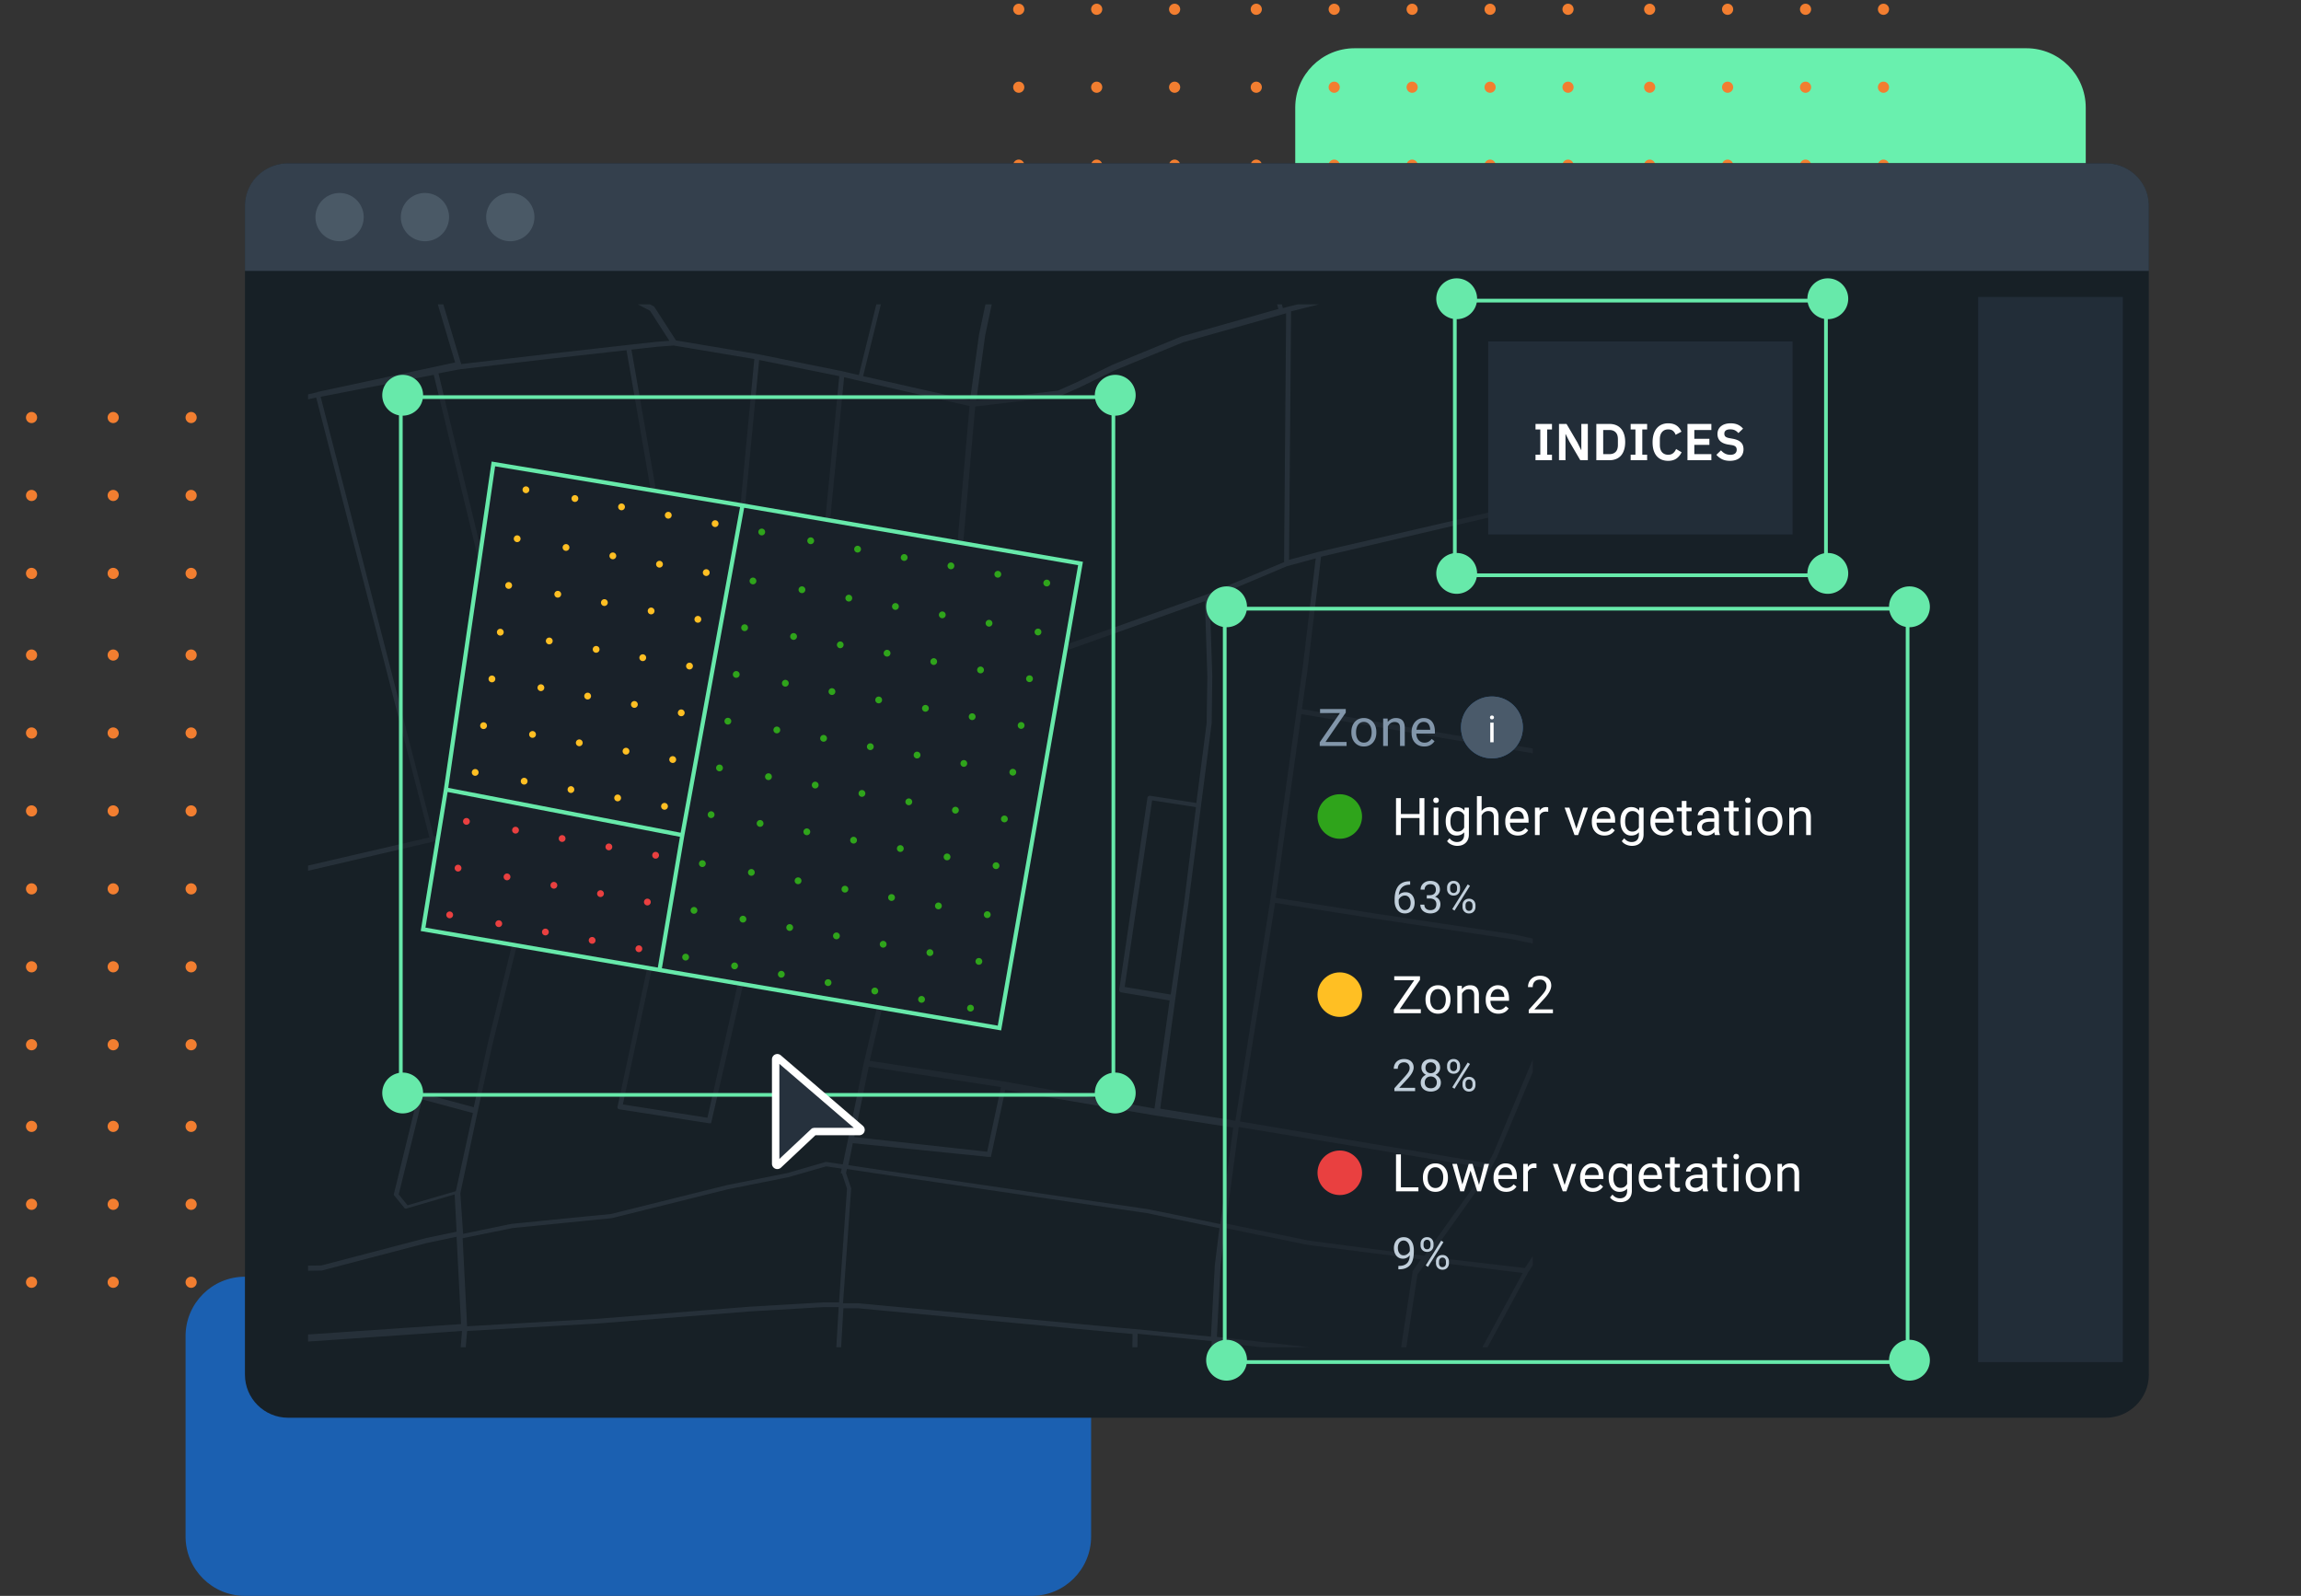 <svg width="620" height="430" fill="none" xmlns="http://www.w3.org/2000/svg"><rect width="100%" height="100%" fill="#333333" stroke="none"/><path d="M546 13H365c-8.837 0-16 7.163-16 16v170c0 8.837 7.163 16 16 16h181c8.837 0 16-7.163 16-16V29c0-8.837-7.163-16-16-16Z" fill="#69F0AE"/><path d="M278 344H66c-8.837 0-16 7.163-16 16v54c0 8.837 7.163 16 16 16h212c8.837 0 16-7.163 16-16v-54c0-8.837-7.163-16-16-16Z" fill="#1B60B1"/><path d="M242.5 114a1.5 1.5 0 1 0-.001-3.001A1.5 1.5 0 0 0 242.5 114ZM242.5 135a1.5 1.5 0 1 0-.001-3.001A1.5 1.5 0 0 0 242.5 135ZM242.5 156a1.5 1.5 0 1 0-.001-3.001A1.5 1.5 0 0 0 242.5 156ZM242.5 178a1.5 1.5 0 1 0-.001-3.001A1.5 1.5 0 0 0 242.5 178ZM242.5 199a1.5 1.5 0 1 0-.001-3.001A1.5 1.5 0 0 0 242.5 199ZM242.5 220a1.5 1.5 0 1 0-.001-3.001A1.5 1.5 0 0 0 242.5 220ZM242.5 241a1.5 1.5 0 1 0-.001-3.001A1.5 1.5 0 0 0 242.5 241ZM242.5 262a1.5 1.5 0 1 0-.001-3.001A1.5 1.5 0 0 0 242.5 262ZM242.5 283a1.5 1.5 0 1 0-.001-3.001A1.5 1.5 0 0 0 242.5 283ZM242.5 305a1.5 1.5 0 1 0-.001-3.001A1.5 1.5 0 0 0 242.5 305ZM242.5 326a1.5 1.5 0 1 0-.001-3.001A1.5 1.5 0 0 0 242.5 326ZM242.5 347a1.5 1.5 0 1 0-.001-3.001A1.5 1.5 0 0 0 242.5 347ZM220.5 114a1.5 1.5 0 1 0-.001-3.001A1.5 1.5 0 0 0 220.5 114ZM220.5 135a1.5 1.5 0 1 0-.001-3.001A1.5 1.5 0 0 0 220.5 135ZM220.5 156a1.5 1.5 0 1 0-.001-3.001A1.5 1.5 0 0 0 220.5 156ZM220.5 178a1.5 1.5 0 1 0-.001-3.001A1.5 1.5 0 0 0 220.5 178ZM220.5 199a1.5 1.5 0 1 0-.001-3.001A1.5 1.5 0 0 0 220.5 199ZM220.5 220a1.5 1.5 0 1 0-.001-3.001A1.5 1.5 0 0 0 220.5 220ZM220.5 241a1.5 1.5 0 1 0-.001-3.001A1.5 1.5 0 0 0 220.5 241ZM220.5 262a1.5 1.5 0 1 0-.001-3.001A1.5 1.5 0 0 0 220.5 262ZM220.5 283a1.5 1.5 0 1 0-.001-3.001A1.5 1.5 0 0 0 220.5 283ZM220.5 305a1.5 1.5 0 1 0-.001-3.001A1.5 1.5 0 0 0 220.5 305ZM220.5 326a1.5 1.5 0 1 0-.001-3.001A1.5 1.5 0 0 0 220.5 326ZM220.5 347a1.5 1.5 0 1 0-.001-3.001A1.5 1.5 0 0 0 220.5 347ZM199.5 114a1.5 1.5 0 1 0-.001-3.001A1.5 1.5 0 0 0 199.5 114ZM199.5 135a1.5 1.5 0 1 0-.001-3.001A1.5 1.5 0 0 0 199.5 135ZM199.5 156a1.5 1.5 0 1 0-.001-3.001A1.5 1.5 0 0 0 199.5 156ZM199.5 178a1.5 1.5 0 1 0-.001-3.001A1.5 1.5 0 0 0 199.5 178ZM199.5 199a1.5 1.5 0 1 0-.001-3.001A1.5 1.5 0 0 0 199.5 199ZM199.5 220a1.5 1.5 0 1 0-.001-3.001A1.5 1.5 0 0 0 199.5 220ZM199.5 241a1.5 1.5 0 1 0-.001-3.001A1.5 1.5 0 0 0 199.5 241ZM199.5 262a1.5 1.5 0 1 0-.001-3.001A1.5 1.5 0 0 0 199.5 262ZM199.5 283a1.5 1.5 0 1 0-.001-3.001A1.5 1.5 0 0 0 199.5 283ZM199.5 305a1.5 1.5 0 1 0-.001-3.001A1.5 1.5 0 0 0 199.5 305ZM199.5 326a1.5 1.5 0 1 0-.001-3.001A1.5 1.5 0 0 0 199.5 326ZM199.5 347a1.5 1.5 0 1 0-.001-3.001A1.5 1.5 0 0 0 199.5 347ZM178.5 114a1.5 1.5 0 1 0-.001-3.001A1.5 1.5 0 0 0 178.5 114ZM178.5 135a1.5 1.5 0 1 0-.001-3.001A1.5 1.5 0 0 0 178.5 135ZM178.5 156a1.5 1.5 0 1 0-.001-3.001A1.5 1.5 0 0 0 178.5 156ZM178.5 178a1.5 1.5 0 1 0-.001-3.001A1.5 1.5 0 0 0 178.5 178ZM178.5 199a1.5 1.5 0 1 0-.001-3.001A1.5 1.5 0 0 0 178.5 199ZM178.5 220a1.5 1.5 0 1 0-.001-3.001A1.5 1.5 0 0 0 178.5 220ZM178.5 241a1.5 1.5 0 1 0-.001-3.001A1.5 1.5 0 0 0 178.5 241ZM178.5 262a1.5 1.5 0 1 0-.001-3.001A1.5 1.5 0 0 0 178.5 262ZM178.5 283a1.5 1.5 0 1 0-.001-3.001A1.5 1.5 0 0 0 178.5 283ZM178.5 305a1.5 1.5 0 1 0-.001-3.001A1.5 1.5 0 0 0 178.5 305ZM178.5 326a1.5 1.5 0 1 0-.001-3.001A1.5 1.5 0 0 0 178.5 326ZM178.5 347a1.5 1.5 0 1 0-.001-3.001A1.5 1.5 0 0 0 178.5 347ZM157.5 114a1.5 1.5 0 1 0-.001-3.001A1.5 1.5 0 0 0 157.5 114ZM157.5 135a1.5 1.5 0 1 0-.001-3.001A1.5 1.5 0 0 0 157.5 135ZM157.5 156a1.5 1.5 0 1 0-.001-3.001A1.5 1.5 0 0 0 157.5 156ZM157.5 178a1.5 1.5 0 1 0-.001-3.001A1.5 1.5 0 0 0 157.5 178ZM157.5 199a1.5 1.5 0 1 0-.001-3.001A1.5 1.5 0 0 0 157.5 199ZM157.5 220a1.5 1.5 0 1 0-.001-3.001A1.5 1.5 0 0 0 157.5 220ZM157.5 241a1.5 1.5 0 1 0-.001-3.001A1.5 1.5 0 0 0 157.5 241ZM157.5 262a1.5 1.5 0 1 0-.001-3.001A1.5 1.5 0 0 0 157.5 262ZM157.5 283a1.5 1.5 0 1 0-.001-3.001A1.5 1.5 0 0 0 157.5 283ZM157.5 305a1.5 1.5 0 1 0-.001-3.001A1.5 1.5 0 0 0 157.5 305ZM157.5 326a1.5 1.5 0 1 0-.001-3.001A1.5 1.5 0 0 0 157.5 326ZM157.5 347a1.5 1.5 0 1 0-.001-3.001A1.5 1.5 0 0 0 157.5 347ZM136.5 114a1.5 1.5 0 1 0-.001-3.001A1.5 1.5 0 0 0 136.5 114ZM136.5 135a1.5 1.5 0 1 0-.001-3.001A1.5 1.5 0 0 0 136.5 135ZM136.5 156a1.5 1.5 0 1 0-.001-3.001A1.5 1.5 0 0 0 136.5 156ZM136.5 178a1.5 1.5 0 1 0-.001-3.001A1.5 1.5 0 0 0 136.5 178ZM136.5 199a1.5 1.5 0 1 0-.001-3.001A1.5 1.5 0 0 0 136.5 199ZM136.5 220a1.5 1.5 0 1 0-.001-3.001A1.5 1.5 0 0 0 136.5 220ZM136.5 241a1.5 1.5 0 1 0-.001-3.001A1.5 1.5 0 0 0 136.5 241ZM136.5 262a1.5 1.5 0 1 0-.001-3.001A1.5 1.5 0 0 0 136.5 262ZM136.5 283a1.5 1.5 0 1 0-.001-3.001A1.5 1.5 0 0 0 136.5 283ZM136.5 305a1.5 1.5 0 1 0-.001-3.001A1.5 1.5 0 0 0 136.5 305ZM136.5 326a1.5 1.5 0 1 0-.001-3.001A1.5 1.5 0 0 0 136.5 326ZM136.5 347a1.5 1.5 0 1 0-.001-3.001A1.5 1.5 0 0 0 136.5 347ZM114.5 114a1.5 1.5 0 1 0-.001-3.001A1.5 1.5 0 0 0 114.5 114ZM114.5 135a1.5 1.5 0 1 0-.001-3.001A1.5 1.5 0 0 0 114.5 135ZM114.5 156a1.5 1.5 0 1 0-.001-3.001A1.5 1.5 0 0 0 114.5 156ZM114.5 178a1.5 1.5 0 1 0-.001-3.001A1.5 1.5 0 0 0 114.5 178ZM114.5 199a1.5 1.5 0 1 0-.001-3.001A1.5 1.5 0 0 0 114.5 199ZM114.5 220a1.5 1.5 0 1 0-.001-3.001A1.5 1.5 0 0 0 114.5 220ZM114.5 241a1.5 1.5 0 1 0-.001-3.001A1.5 1.5 0 0 0 114.5 241ZM114.5 262a1.5 1.5 0 1 0-.001-3.001A1.5 1.5 0 0 0 114.5 262ZM114.5 283a1.5 1.5 0 1 0-.001-3.001A1.5 1.5 0 0 0 114.5 283ZM114.5 305a1.5 1.5 0 1 0-.001-3.001A1.5 1.5 0 0 0 114.5 305ZM114.5 326a1.5 1.5 0 1 0-.001-3.001A1.5 1.5 0 0 0 114.5 326ZM114.5 347a1.5 1.5 0 1 0-.001-3.001A1.5 1.5 0 0 0 114.5 347ZM93.5 114a1.5 1.5 0 1 0 0-3 1.5 1.5 0 0 0 0 3ZM93.5 135a1.5 1.5 0 1 0 0-3 1.5 1.5 0 0 0 0 3ZM93.5 156a1.5 1.5 0 1 0 0-3 1.5 1.5 0 0 0 0 3ZM93.5 178a1.5 1.5 0 1 0 0-3 1.5 1.5 0 0 0 0 3ZM93.5 199a1.5 1.5 0 1 0 0-3 1.5 1.5 0 0 0 0 3ZM93.5 220a1.5 1.5 0 1 0 0-3 1.5 1.5 0 0 0 0 3ZM93.5 241a1.5 1.5 0 1 0 0-3 1.5 1.5 0 0 0 0 3ZM93.5 262a1.5 1.5 0 1 0 0-3 1.5 1.5 0 0 0 0 3ZM93.5 283a1.5 1.5 0 1 0 0-3 1.5 1.5 0 0 0 0 3ZM93.5 305a1.5 1.5 0 1 0 0-3 1.5 1.5 0 0 0 0 3ZM93.5 326a1.5 1.5 0 1 0 0-3 1.5 1.5 0 0 0 0 3ZM93.5 347a1.5 1.5 0 1 0 0-3 1.5 1.5 0 0 0 0 3ZM72.5 114a1.5 1.5 0 1 0 0-3 1.5 1.5 0 0 0 0 3ZM72.5 135a1.5 1.5 0 1 0 0-3 1.5 1.5 0 0 0 0 3ZM72.5 156a1.5 1.5 0 1 0 0-3 1.5 1.5 0 0 0 0 3ZM72.5 178a1.5 1.5 0 1 0 0-3 1.5 1.5 0 0 0 0 3ZM72.5 199a1.5 1.5 0 1 0 0-3 1.5 1.5 0 0 0 0 3ZM72.5 220a1.5 1.5 0 1 0 0-3 1.5 1.5 0 0 0 0 3ZM72.5 241a1.5 1.5 0 1 0 0-3 1.5 1.5 0 0 0 0 3ZM72.5 262a1.5 1.5 0 1 0 0-3 1.5 1.5 0 0 0 0 3ZM72.5 283a1.5 1.5 0 1 0 0-3 1.5 1.5 0 0 0 0 3ZM72.5 305a1.5 1.5 0 1 0 0-3 1.5 1.5 0 0 0 0 3ZM72.5 326a1.5 1.5 0 1 0 0-3 1.5 1.5 0 0 0 0 3ZM72.5 347a1.5 1.5 0 1 0 0-3 1.5 1.5 0 0 0 0 3ZM51.5 114a1.5 1.5 0 1 0 0-3 1.5 1.5 0 0 0 0 3ZM51.5 135a1.5 1.5 0 1 0 0-3 1.5 1.5 0 0 0 0 3ZM51.5 156a1.5 1.5 0 1 0 0-3 1.5 1.5 0 0 0 0 3ZM51.5 178a1.5 1.5 0 1 0 0-3 1.5 1.5 0 0 0 0 3ZM51.5 199a1.5 1.5 0 1 0 0-3 1.5 1.5 0 0 0 0 3ZM51.5 220a1.5 1.5 0 1 0 0-3 1.5 1.5 0 0 0 0 3ZM51.5 241a1.5 1.5 0 1 0 0-3 1.5 1.5 0 0 0 0 3ZM51.5 262a1.5 1.5 0 1 0 0-3 1.5 1.5 0 0 0 0 3ZM51.5 283a1.5 1.5 0 1 0 0-3 1.5 1.5 0 0 0 0 3ZM51.5 305a1.5 1.5 0 1 0 0-3 1.5 1.5 0 0 0 0 3ZM51.5 326a1.5 1.5 0 1 0 0-3 1.5 1.5 0 0 0 0 3ZM51.5 347a1.5 1.5 0 1 0 0-3 1.5 1.5 0 0 0 0 3ZM30.5 114a1.5 1.5 0 1 0 0-3 1.5 1.5 0 0 0 0 3ZM30.5 135a1.5 1.5 0 1 0 0-3 1.5 1.5 0 0 0 0 3ZM30.5 156a1.5 1.5 0 1 0 0-3 1.5 1.5 0 0 0 0 3ZM30.5 178a1.5 1.5 0 1 0 0-3 1.5 1.5 0 0 0 0 3ZM30.5 199a1.5 1.5 0 1 0 0-3 1.5 1.5 0 0 0 0 3ZM30.5 220a1.5 1.5 0 1 0 0-3 1.5 1.5 0 0 0 0 3ZM30.5 241a1.5 1.5 0 1 0 0-3 1.5 1.5 0 0 0 0 3ZM30.5 262a1.5 1.5 0 1 0 0-3 1.5 1.5 0 0 0 0 3ZM30.5 283a1.5 1.5 0 1 0 0-3 1.5 1.5 0 0 0 0 3ZM30.5 305a1.5 1.5 0 1 0 0-3 1.5 1.5 0 0 0 0 3ZM30.5 326a1.5 1.5 0 1 0 0-3 1.5 1.5 0 0 0 0 3ZM30.5 347a1.5 1.5 0 1 0 0-3 1.5 1.5 0 0 0 0 3ZM8.5 114a1.5 1.5 0 1 0 0-3 1.5 1.5 0 0 0 0 3ZM8.5 135a1.5 1.5 0 1 0 0-3 1.5 1.5 0 0 0 0 3ZM8.5 156a1.5 1.5 0 1 0 0-3 1.5 1.5 0 0 0 0 3ZM8.5 178a1.5 1.5 0 1 0 0-3 1.5 1.5 0 0 0 0 3ZM8.5 199a1.5 1.5 0 1 0 0-3 1.5 1.5 0 0 0 0 3ZM8.5 220a1.5 1.5 0 1 0 0-3 1.5 1.5 0 0 0 0 3ZM8.5 241a1.5 1.5 0 1 0 0-3 1.5 1.5 0 0 0 0 3ZM8.5 262a1.5 1.5 0 1 0 0-3 1.5 1.5 0 0 0 0 3ZM8.5 283a1.5 1.5 0 1 0 0-3 1.5 1.5 0 0 0 0 3ZM8.5 305a1.5 1.5 0 1 0 0-3 1.5 1.5 0 0 0 0 3ZM8.5 326a1.5 1.5 0 1 0 0-3 1.5 1.5 0 0 0 0 3ZM8.5 347a1.5 1.5 0 1 0 0-3 1.5 1.5 0 0 0 0 3ZM507.5 4a1.5 1.5 0 1 0 0-3 1.5 1.5 0 0 0 0 3ZM507.5 25a1.5 1.5 0 1 0 0-3 1.5 1.5 0 0 0 0 3ZM507.5 46a1.5 1.5 0 1 0 0-3 1.5 1.5 0 0 0 0 3ZM507.5 68a1.5 1.5 0 1 0 0-3 1.5 1.5 0 0 0 0 3ZM507.5 89a1.5 1.5 0 1 0 0-3 1.5 1.5 0 0 0 0 3ZM507.5 110a1.5 1.5 0 1 0-.001-3.001A1.5 1.5 0 0 0 507.5 110ZM507.5 131a1.5 1.5 0 1 0-.001-3.001A1.5 1.5 0 0 0 507.5 131ZM507.5 152a1.5 1.5 0 1 0-.001-3.001A1.5 1.5 0 0 0 507.5 152ZM507.5 174a1.5 1.5 0 1 0-.001-3.001A1.5 1.5 0 0 0 507.5 174ZM507.5 195a1.5 1.5 0 1 0-.001-3.001A1.5 1.5 0 0 0 507.5 195ZM507.5 216a1.5 1.5 0 1 0-.001-3.001A1.5 1.5 0 0 0 507.5 216ZM507.5 237a1.5 1.5 0 1 0-.001-3.001A1.5 1.5 0 0 0 507.5 237ZM486.5 4a1.5 1.5 0 1 0 0-3 1.5 1.5 0 0 0 0 3ZM486.5 25a1.5 1.5 0 1 0 0-3 1.5 1.5 0 0 0 0 3ZM486.5 46a1.5 1.5 0 1 0 0-3 1.5 1.5 0 0 0 0 3ZM486.5 68a1.5 1.5 0 1 0 0-3 1.5 1.5 0 0 0 0 3ZM486.5 89a1.5 1.5 0 1 0 0-3 1.5 1.5 0 0 0 0 3ZM486.5 110a1.5 1.5 0 1 0-.001-3.001A1.5 1.5 0 0 0 486.5 110ZM486.5 131a1.5 1.5 0 1 0-.001-3.001A1.5 1.5 0 0 0 486.5 131ZM486.5 152a1.5 1.5 0 1 0-.001-3.001A1.5 1.5 0 0 0 486.5 152ZM486.5 174a1.5 1.5 0 1 0-.001-3.001A1.5 1.5 0 0 0 486.5 174ZM486.5 195a1.5 1.5 0 1 0-.001-3.001A1.5 1.5 0 0 0 486.5 195ZM486.5 216a1.5 1.5 0 1 0-.001-3.001A1.5 1.5 0 0 0 486.5 216ZM486.5 237a1.5 1.5 0 1 0-.001-3.001A1.5 1.5 0 0 0 486.5 237ZM465.5 4a1.5 1.5 0 1 0 0-3 1.5 1.5 0 0 0 0 3ZM465.5 25a1.5 1.5 0 1 0 0-3 1.5 1.5 0 0 0 0 3ZM465.5 46a1.5 1.5 0 1 0 0-3 1.5 1.5 0 0 0 0 3ZM465.5 68a1.5 1.5 0 1 0 0-3 1.5 1.5 0 0 0 0 3ZM465.5 89a1.5 1.5 0 1 0 0-3 1.5 1.5 0 0 0 0 3ZM465.5 110a1.5 1.5 0 1 0-.001-3.001A1.5 1.5 0 0 0 465.5 110ZM465.5 131a1.5 1.5 0 1 0-.001-3.001A1.5 1.5 0 0 0 465.5 131ZM465.5 152a1.5 1.5 0 1 0-.001-3.001A1.5 1.5 0 0 0 465.5 152ZM465.5 174a1.5 1.5 0 1 0-.001-3.001A1.5 1.5 0 0 0 465.5 174ZM465.5 195a1.5 1.5 0 1 0-.001-3.001A1.5 1.5 0 0 0 465.5 195ZM465.5 216a1.5 1.5 0 1 0-.001-3.001A1.5 1.5 0 0 0 465.5 216ZM465.5 237a1.5 1.5 0 1 0-.001-3.001A1.5 1.5 0 0 0 465.5 237ZM444.5 4a1.5 1.5 0 1 0 0-3 1.5 1.5 0 0 0 0 3ZM444.5 25a1.5 1.5 0 1 0 0-3 1.5 1.5 0 0 0 0 3ZM444.5 46a1.5 1.5 0 1 0 0-3 1.5 1.5 0 0 0 0 3ZM444.5 68a1.5 1.5 0 1 0 0-3 1.5 1.5 0 0 0 0 3ZM444.5 89a1.5 1.5 0 1 0 0-3 1.5 1.5 0 0 0 0 3ZM444.5 110a1.5 1.5 0 1 0-.001-3.001A1.5 1.5 0 0 0 444.5 110ZM444.5 131a1.5 1.5 0 1 0-.001-3.001A1.5 1.5 0 0 0 444.5 131ZM444.5 152a1.5 1.5 0 1 0-.001-3.001A1.5 1.5 0 0 0 444.5 152ZM444.5 174a1.5 1.5 0 1 0-.001-3.001A1.5 1.5 0 0 0 444.5 174ZM444.5 195a1.5 1.5 0 1 0-.001-3.001A1.5 1.5 0 0 0 444.5 195ZM444.5 216a1.5 1.5 0 1 0-.001-3.001A1.5 1.5 0 0 0 444.5 216ZM444.5 237a1.5 1.5 0 1 0-.001-3.001A1.5 1.5 0 0 0 444.5 237ZM422.5 4a1.5 1.5 0 1 0 0-3 1.5 1.5 0 0 0 0 3ZM422.5 25a1.5 1.5 0 1 0 0-3 1.5 1.5 0 0 0 0 3ZM422.5 46a1.5 1.5 0 1 0 0-3 1.5 1.5 0 0 0 0 3ZM422.5 68a1.5 1.5 0 1 0 0-3 1.5 1.5 0 0 0 0 3ZM422.5 89a1.5 1.5 0 1 0 0-3 1.5 1.5 0 0 0 0 3ZM422.5 110a1.5 1.5 0 1 0-.001-3.001A1.5 1.5 0 0 0 422.5 110ZM422.5 131a1.5 1.5 0 1 0-.001-3.001A1.5 1.5 0 0 0 422.5 131ZM422.5 152a1.5 1.5 0 1 0-.001-3.001A1.5 1.5 0 0 0 422.5 152ZM422.5 174a1.5 1.5 0 1 0-.001-3.001A1.5 1.5 0 0 0 422.5 174ZM422.5 195a1.5 1.5 0 1 0-.001-3.001A1.5 1.5 0 0 0 422.5 195ZM422.5 216a1.5 1.5 0 1 0-.001-3.001A1.5 1.5 0 0 0 422.5 216ZM422.5 237a1.5 1.5 0 1 0-.001-3.001A1.5 1.5 0 0 0 422.5 237ZM401.5 4a1.5 1.5 0 1 0 0-3 1.5 1.5 0 0 0 0 3ZM401.5 25a1.5 1.5 0 1 0 0-3 1.5 1.5 0 0 0 0 3ZM401.5 46a1.5 1.5 0 1 0 0-3 1.5 1.5 0 0 0 0 3ZM401.5 68a1.5 1.5 0 1 0 0-3 1.5 1.5 0 0 0 0 3ZM401.5 89a1.5 1.5 0 1 0 0-3 1.5 1.5 0 0 0 0 3ZM401.5 110a1.5 1.5 0 1 0-.001-3.001A1.5 1.5 0 0 0 401.5 110ZM401.5 131a1.5 1.5 0 1 0-.001-3.001A1.5 1.5 0 0 0 401.5 131ZM401.5 152a1.5 1.5 0 1 0-.001-3.001A1.5 1.5 0 0 0 401.5 152ZM401.5 174a1.5 1.5 0 1 0-.001-3.001A1.5 1.5 0 0 0 401.5 174ZM401.5 195a1.5 1.5 0 1 0-.001-3.001A1.5 1.5 0 0 0 401.5 195ZM401.5 216a1.5 1.5 0 1 0-.001-3.001A1.5 1.5 0 0 0 401.5 216ZM401.5 237a1.5 1.5 0 1 0-.001-3.001A1.5 1.5 0 0 0 401.5 237ZM380.5 4a1.5 1.5 0 1 0 0-3 1.5 1.5 0 0 0 0 3ZM380.5 25a1.5 1.5 0 1 0 0-3 1.5 1.5 0 0 0 0 3ZM380.5 46a1.5 1.5 0 1 0 0-3 1.5 1.5 0 0 0 0 3ZM380.5 68a1.5 1.5 0 1 0 0-3 1.5 1.5 0 0 0 0 3ZM380.5 89a1.5 1.5 0 1 0 0-3 1.5 1.5 0 0 0 0 3ZM380.5 110a1.5 1.5 0 1 0-.001-3.001A1.5 1.5 0 0 0 380.5 110ZM380.5 131a1.5 1.5 0 1 0-.001-3.001A1.5 1.5 0 0 0 380.5 131ZM380.5 152a1.5 1.5 0 1 0-.001-3.001A1.5 1.5 0 0 0 380.5 152ZM380.5 174a1.5 1.5 0 1 0-.001-3.001A1.5 1.5 0 0 0 380.5 174ZM380.5 195a1.5 1.5 0 1 0-.001-3.001A1.5 1.5 0 0 0 380.5 195ZM380.5 216a1.5 1.5 0 1 0-.001-3.001A1.5 1.5 0 0 0 380.5 216ZM380.5 237a1.5 1.5 0 1 0-.001-3.001A1.5 1.5 0 0 0 380.5 237ZM359.5 4a1.5 1.5 0 1 0 0-3 1.5 1.5 0 0 0 0 3ZM359.5 25a1.5 1.5 0 1 0 0-3 1.5 1.5 0 0 0 0 3ZM359.5 46a1.5 1.5 0 1 0 0-3 1.5 1.5 0 0 0 0 3ZM359.5 68a1.5 1.5 0 1 0 0-3 1.5 1.5 0 0 0 0 3ZM359.5 89a1.5 1.5 0 1 0 0-3 1.5 1.5 0 0 0 0 3ZM359.5 110a1.5 1.5 0 1 0-.001-3.001A1.5 1.5 0 0 0 359.5 110ZM359.5 131a1.5 1.5 0 1 0-.001-3.001A1.5 1.5 0 0 0 359.5 131ZM359.5 152a1.5 1.5 0 1 0-.001-3.001A1.5 1.5 0 0 0 359.5 152ZM359.5 174a1.5 1.5 0 1 0-.001-3.001A1.5 1.5 0 0 0 359.5 174ZM359.5 195a1.5 1.5 0 1 0-.001-3.001A1.5 1.5 0 0 0 359.5 195ZM359.5 216a1.5 1.5 0 1 0-.001-3.001A1.5 1.5 0 0 0 359.5 216ZM359.5 237a1.5 1.5 0 1 0-.001-3.001A1.5 1.5 0 0 0 359.5 237ZM338.5 4a1.5 1.5 0 1 0 0-3 1.5 1.5 0 0 0 0 3ZM338.5 25a1.5 1.5 0 1 0 0-3 1.5 1.5 0 0 0 0 3ZM338.5 46a1.5 1.5 0 1 0 0-3 1.5 1.5 0 0 0 0 3ZM338.5 68a1.5 1.5 0 1 0 0-3 1.5 1.5 0 0 0 0 3ZM338.5 89a1.5 1.5 0 1 0 0-3 1.5 1.5 0 0 0 0 3ZM338.5 110a1.5 1.5 0 1 0-.001-3.001A1.5 1.5 0 0 0 338.5 110ZM338.5 131a1.5 1.5 0 1 0-.001-3.001A1.5 1.5 0 0 0 338.5 131ZM338.5 152a1.5 1.5 0 1 0-.001-3.001A1.5 1.5 0 0 0 338.5 152ZM338.5 174a1.5 1.5 0 1 0-.001-3.001A1.5 1.5 0 0 0 338.5 174ZM338.5 195a1.5 1.5 0 1 0-.001-3.001A1.5 1.5 0 0 0 338.5 195ZM338.5 216a1.5 1.5 0 1 0-.001-3.001A1.5 1.5 0 0 0 338.5 216ZM338.5 237a1.5 1.5 0 1 0-.001-3.001A1.5 1.5 0 0 0 338.5 237ZM316.5 4a1.5 1.5 0 1 0 0-3 1.5 1.5 0 0 0 0 3ZM316.5 25a1.5 1.5 0 1 0 0-3 1.5 1.5 0 0 0 0 3ZM316.5 46a1.5 1.5 0 1 0 0-3 1.5 1.5 0 0 0 0 3ZM316.5 68a1.5 1.5 0 1 0 0-3 1.5 1.5 0 0 0 0 3ZM316.5 89a1.5 1.5 0 1 0 0-3 1.5 1.5 0 0 0 0 3ZM316.5 110a1.5 1.5 0 1 0-.001-3.001A1.5 1.5 0 0 0 316.5 110ZM316.5 131a1.5 1.5 0 1 0-.001-3.001A1.5 1.5 0 0 0 316.5 131ZM316.5 152a1.5 1.5 0 1 0-.001-3.001A1.5 1.5 0 0 0 316.5 152ZM316.5 174a1.5 1.5 0 1 0-.001-3.001A1.5 1.5 0 0 0 316.5 174ZM316.5 195a1.5 1.5 0 1 0-.001-3.001A1.5 1.5 0 0 0 316.5 195ZM316.5 216a1.5 1.5 0 1 0-.001-3.001A1.5 1.5 0 0 0 316.5 216ZM316.5 237a1.5 1.5 0 1 0-.001-3.001A1.5 1.5 0 0 0 316.5 237ZM295.5 4a1.5 1.5 0 1 0 0-3 1.5 1.5 0 0 0 0 3ZM295.5 25a1.5 1.5 0 1 0 0-3 1.5 1.5 0 0 0 0 3ZM295.5 46a1.5 1.5 0 1 0 0-3 1.5 1.5 0 0 0 0 3ZM295.5 68a1.5 1.5 0 1 0 0-3 1.5 1.5 0 0 0 0 3ZM295.5 89a1.5 1.5 0 1 0 0-3 1.5 1.5 0 0 0 0 3ZM295.5 110a1.5 1.5 0 1 0-.001-3.001A1.5 1.5 0 0 0 295.5 110ZM295.5 131a1.5 1.5 0 1 0-.001-3.001A1.5 1.5 0 0 0 295.5 131ZM295.5 152a1.5 1.5 0 1 0-.001-3.001A1.5 1.5 0 0 0 295.5 152ZM295.5 174a1.5 1.5 0 1 0-.001-3.001A1.5 1.5 0 0 0 295.5 174ZM295.5 195a1.5 1.5 0 1 0-.001-3.001A1.5 1.5 0 0 0 295.5 195ZM295.5 216a1.5 1.5 0 1 0-.001-3.001A1.5 1.5 0 0 0 295.5 216ZM295.5 237a1.5 1.5 0 1 0-.001-3.001A1.5 1.5 0 0 0 295.5 237ZM274.5 4a1.5 1.5 0 1 0 0-3 1.5 1.5 0 0 0 0 3ZM274.5 25a1.5 1.5 0 1 0 0-3 1.5 1.5 0 0 0 0 3ZM274.5 46a1.5 1.5 0 1 0 0-3 1.5 1.5 0 0 0 0 3ZM274.5 68a1.5 1.5 0 1 0 0-3 1.5 1.5 0 0 0 0 3ZM274.5 89a1.5 1.5 0 1 0 0-3 1.5 1.5 0 0 0 0 3ZM274.5 110a1.5 1.5 0 1 0-.001-3.001A1.5 1.5 0 0 0 274.5 110ZM274.5 131a1.5 1.5 0 1 0-.001-3.001A1.5 1.5 0 0 0 274.5 131ZM274.5 152a1.5 1.5 0 1 0-.001-3.001A1.5 1.5 0 0 0 274.5 152ZM274.5 174a1.5 1.5 0 1 0-.001-3.001A1.5 1.5 0 0 0 274.5 174ZM274.5 195a1.5 1.5 0 1 0-.001-3.001A1.5 1.5 0 0 0 274.5 195ZM274.5 216a1.5 1.5 0 1 0-.001-3.001A1.5 1.5 0 0 0 274.5 216ZM274.5 237a1.5 1.5 0 1 0-.001-3.001A1.5 1.5 0 0 0 274.5 237Z" fill="#F27E30"/><path d="M567.367 44H77.633C71.208 44 66 49.194 66 55.601V370.4C66 376.806 71.208 382 77.633 382h489.734c6.425 0 11.633-5.194 11.633-11.601V55.601C579 49.194 573.792 44 567.367 44Z" fill="#172026"/><path d="M77.633 44h489.734a11.74 11.74 0 0 1 8.226 3.348A11.333 11.333 0 0 1 579 55.431V73H66V55.43a11.33 11.33 0 0 1 3.407-8.082A11.738 11.738 0 0 1 77.633 44Z" fill="#34404D"/><path d="M91.5 65a6.5 6.5 0 1 0 0-13 6.5 6.5 0 0 0 0 13ZM114.5 65a6.5 6.5 0 1 0 0-13 6.5 6.5 0 0 0 0 13ZM137.5 65a6.5 6.5 0 1 0 0-13 6.5 6.5 0 0 0 0 13Z" fill="#4A5966"/><path d="M572 80h-39v287h39V80Z" fill="#222D38"/><g clip-path="url(#a)"><path opacity=".3" d="m1079.84-72.592-13.25 3.77h-.2l-1.04.26-1.76-6.5-8.5-32.24 12.24-2.373h-7.19l-5.54 1.072-.52-1.072h-1.5l.69 1.332-32.82 6.501-1.17-2.763 10.68-4.225 3.61-.683H1028l-9.24 3.64-1.57-3.64h-3.25l-17.064 7.508-21.619.943-10.452.715-40.404-5.103-8.889.39-65.607 2.893-15.498.715h-6.642v-2.503l.326-4.55 2.703-1.3h-5.568l1.595 1.17-.358 5.818h-.294l-22.106-.293h-3.256l-6.903-.325-.195-6.207h-1.302l.195 6.305-3.256.65h-29.01l-.228-7.021h-1.335l.261 7.573-15.727-.39-14.228.845-2.995.195h-1.01v-.65l-.488-7.638h-1.335l.325 7.931v.52l-31.647 1.885-7.554-.813-5.079-.585h-.781l.554-7.053.26-1.722h-1.335l-.227 1.528-.555 7.085h-1.367l-31.094 3.022-2.246.228-3.42.292h-.324l1.725-12.123h-1.302l-1.792 12.253-5.403.52-13.968 4.128-3.778 1.072-2.734.845-9.052 2.6 1.173-21.45h-1.304l-1.203 21.84-5.08 1.463a.648.648 0 0 0-.456.455.545.545 0 0 0 0 .227l.423 18.07.261 7.41 6.511 66.398-12.436 5.07-29.792 14.17-15.107 5.786L543.2-8.86l-.164-2.795v-14.203h14.294a.652.652 0 0 0 .652-.65l2.539-41.958a.686.686 0 0 0-.553-.715l-15.987-2.632-50.727-11.57 3.256-19.5 2.67-6.956h-1.4l-2.539 6.501v.162l-3.256 20.15-1.758 14.43-3.42 40.236-30.018-2.015-11.754-.488-22.368-.91-4.787.715v-4.81l-.52-39.65 8.367-17.843 4.981-6.89 11.82-9.75h-2.117l-10.582 8.613-5.078 7.02-8.434 18.037a.984.984 0 0 0 0 .325l.488 39.78v5.883l-7.26 4.843-5.86 6.695-15.563 7.995-9.767-30.096-1.205-3.477h-.554l-25.331 2.502h-.261l-6.87 4.128-12.502.26 2.833-5.818 5.957-8.06 11.396-14.592a.486.486 0 0 0 0-.228l.912-3.25 13.251-18.687 20.968-19.5 1.857-1.723h-1.987l-.749.715-21 19.5-13.023 18.493-64.174-15.73 4.135-21.223.39-1.918h-1.334l-.196.976-4.591-.976h-6.512l10.973 2.308-.944 4.713-3.256 16.477-4.884 21.905-1.041 9.068-23.086-6.208 3.42-13.52 8.823-34.808h-1.367l-12.144 47.97-26.83-7.67 10.159-40.3h-1.367l-10.224 40.593a.614.614 0 0 0 0 .423.686.686 0 0 0 .423.422l27.479 7.865-10.125 39.976-32.982-12.643-7.456-2.86-18.982-7.54 8.27-20.963 11.2-7.15a.678.678 0 0 0 .157-.964.75.75 0 0 0-.287-.238l-22.792-9.23.945-2.34 9.767-25.513h-1.432l-9.181 24.375-1.108-.487-13.024-5.688v-.325l6.186-17.875h-1.399l-6.121 17.68-16.02-6.5 3.973-11.148h-1.401l-4.036 11.278-7.749 18.785-7.132 14.56-7.227-3.25-3.712-2.145-7.749-4.485 17.159-34.743h-1.497l-16.801 34.093-18.234-10.497 11.494-23.596h-1.465l-11.2 22.978-19.698-9.36 7.13-13.618h-1.205l-6.838 13-16.54-7.637 2.671-5.428h-1.466l-2.408 4.876-10.452-4.876h-3.255l12.73 5.916.977.455 17.712 8.19 14.422 6.857L77.77-66.45a.682.682 0 0 0 0 .52.654.654 0 0 0 .326.39l15.563 9.068-8.172 16.835-17.484 36.01-45.583-72.768-11.2-17.907-9.768-15.471H-.143l10.353 16.25 10.81 17.29-22.532 13v1.56l23.248-13.324L67.514-1.742l6.511 9.978 6.056 13.747-18.558 7.085-15.76 6.013-40.6 15.503a.648.648 0 0 0-.423.682l19.08 70.558-14.326 5.33-11.071 4.128v1.462l25.462-9.49.976-.357 11.787-4.485 10.19-2.535 38.356-8.775L115.7 225.63l-100.704 23.4-16.573 3.965v1.43l16.866-4.062L116.645 226.8l28.196-7.637 1.693-.423-.748 4.128-14.229 57.72-2.703 12.285-1.203 5.46-14.229-3.835a.589.589 0 0 0-.521 0 .775.775 0 0 0-.196.358l-6.512 26.617a.692.692 0 0 0 0 .618l2.899 3.542h.391l13.023-3.802.52 10.042-8.237 1.723-28.196 7.377-26.698.325-18.07 3.25-43.63 2.113v1.365l43.728-2.113 18.07-3.25 26.73-.325 28.262-7.41 8.041-1.69 1.205 23.531-105.425 7.15-20.806-.65v1.365l20.122.617-1.954 31.038L-2 395.021v1.365l18.103 1.268-.196 3.835-1.985 41.438L-2 441.822v1.365l15.857 1.105-2.964 44.233-2.116 42.25-10.451-8.613v1.755l10.973 9.328L27.66 548h2.15l-19.536-15.633 2.15-43.127 2.963-44.266 101.225 4.583-3.908 49.855-4.07 48.393h1.336l4.004-47.58 39.071 3.25 13.642 1.007 46.853 3.835 2.833.52-2.183 39.001h1.304l2.181-39.001 3.256.423 77.489 6.5-1.497 32.045h1.302l1.531-31.915 18.364 1.69 2.116.845-.848 29.25h1.336l.814-29.023 32.559 4.875 42.326 6.5-.976 17.778h1.334l.391-7.378.553-10.367 23.28-2.08h1.726l7.879 19.955h1.433l-7.945-20.085 18.07-1.885a.65.65 0 0 0 .587-.683.686.686 0 0 0-.717-.617l-18.461 1.917-4.72-12.025-16.509-39 19.113-7.995 4.982 5.005 15.563 36.303 13.675 39h1.399l-13.511-39.553-15.596-36.465-.162-.195-4.787-4.745 6.511-2.698a.742.742 0 0 0 .423-.65.543.543 0 0 0 0-.227l-7.227-19.175 13.251-3.835a.653.653 0 0 0 .488-.65.428.428 0 0 0 0-.195.64.64 0 0 0-.31-.399.652.652 0 0 0-.504-.056l-13.968 4.03a.713.713 0 0 0-.389.357.488.488 0 0 0 0 .293.6.6 0 0 0 0 .26l7.162 19.142-6.512 2.698-4.819-4.843-17.06-42.803-.195-.552 2.084.292 27.74 2.601 8.693 18.33a.654.654 0 0 0 .391.345.653.653 0 0 0 .52-.053.646.646 0 0 0 .358-.585.985.985 0 0 0 0-.325l-8.824-18.493v-11.667l-2.604-20.313 29.043 2.21 13.185 1.008 7.425.91 43.466 5.265 1.856.357 23.443.618-1.596 46.735-.977 1.788a.562.562 0 0 0 0 .325l-1.4 40.365-.781 15.275-.847 23.01v22.263h1.335v-21.548l25.299 1.333a.89.89 0 0 0 .391 0l3.515-2.275a.52.52 0 0 0 .294-.39.229.229 0 0 0 0-.163l.324-10.985v-9.75a.648.648 0 0 0-.618-.682l-28.359-1.3.717-14.593 1.432-40.235.749-1.398 37.182 2.86h.391l5.795-43.583 14.294 5.558.391.195 4.916 2.145-3.906 44.103 2.864 29.64 3.256 28.99a.63.63 0 0 0 .204.462.62.62 0 0 0 .224.129c.083.027.169.036.256.027l23.443-1.203 1.01 32.501h1.333l-1.074-33.248-1.302-26.748 43.857-2.437 23.931-1.235h.554l20.673.65v63.018h1.304v-63.083l28.75 1.299 24.646 1.073-1.367 15.665a.59.59 0 0 0 .162.52.621.621 0 0 0 .456.228l32.559.487-2.311 15.828-5.536 12.74a.894.894 0 0 0 0 .292v14.82h1.302v-14.69l5.503-12.675a.458.458 0 0 0 0-.195l2.441-16.672 7.002-36.531a.711.711 0 0 0-.229-.65l-3.027-2.665a.436.436 0 0 0-.294 0l-2.832-.65 3.256-65.325 24.06 2.827 24.518 3.575 18.982 2.178 48.025 1.235v4.42l.227 17.095-7.164 39.91a.782.782 0 0 0 .326.715l14.424 8.19 24.191 20.476 10.972 8.807-.195 17.29-44.996 1.008a.653.653 0 0 0-.652.682l.326 21.776h1.302l-.292-21.126 44.28-.975-.879 22.101h1.335l.88-22.751.193-17.03 35.59 24.408 16.28 12.61 3.87 2.795h2.28l-4.75-3.477 16.64-17.258 33.92-20.8v-1.593l-14.03 8.613-19.96 12.187-4.17-38.187 4.37-1.203 33.6-5.103v-1.397l-33.15 5.038-3.91-45.013-3.54-30.388-6.52-40.17-3.61-26.911 2.6.228 7.66.617 22.2 3.543 3.26 59.443a.444.444 0 0 0 0 .357l2.57 3.803 2.38 23.433c.03.185.12.356.26.487l4.91 3.64c.11.026.22.026.33 0l4.69.455v-1.365l-4.4-.422-4.52-3.25-2.22-23.336a.455.455 0 0 0 0-.325l-2.57-3.77-3.26-59.053 17.13.325v-1.365l-17.75-.357-22.3-3.575-16.28-49.27a.626.626 0 0 0-.26-.37c-.14-.085-.3-.115-.45-.085l-17.36 3.022-7.845-28.828-12.731-46.93 24.416-6.988 11.37-3.25 10.61 18.981 6.32 11.245 25.52 45.5 16.61 27.138v-2.535l-15.5-25.318-31.81-56.713-10.32-18.46 18.33-.65 21.49-5.72 17.68 35.75v-2.99l-16.28-32.955 14.52-3.64 1.82-.553v-1.397l-1.49.422-4.2-21.547-10.26-46.541-16.77-60.808-2.77-11.862-11.65-50.05 20.8-5.428 26.05-8.385h.26v-1.723l-.26-1.17h.26v-1.365h-.55l-11.76-55.608 12.31-3.51.07-1.592ZM570.941 504.612v9.133l-.326 10.595-3.061 1.95-25.136-1.3.814-21.645 27.709 1.267Zm482.849-611.687 10.25 39-21.03 5.85-10.25-29.542-1.05-3.25a1.168 1.168 0 0 0-.26-.358l-8.2-5.59h-.2l30.74-6.11Zm-31.13 7.248 7.88 5.362.98 3.023 10.19 29.445-8.82 2.405-1.47-.91-.98-1.853-.61-1.17-13.71-37.375 2.99.455 3.55.617Zm-8.1-1.235 14 38.122 1.33 2.535-6.93 2.795-3.55 1.528-6.52-4.615-3.48-2.958-2.05-4.81-1.79-5.102-1.86-5.85-1.53-4.355-.91-4.193-3.254-8.45 12.474-5.07h1.17l2.9.423Zm-1.05-1.56.39-.163v.195l-.39-.032Zm5.64.877-3.26-.487h-.49l-.36-.975 2.9-1.073 1.21 2.535Zm-3.26-7.345 1.5 3.51-3.26 1.235-3.68 1.495h-2.86l-6.81.325 15.11-6.565Zm-184.413 8.938 18.362-.845 65.608-2.893 8.823-.39 40.405 5.103 10.485-.715 18.103-.78-1.206.52a.748.748 0 0 0-.422.65.757.757 0 0 0 0 .26.6.6 0 0 0 .343.366.623.623 0 0 0 .502-.009l4.461-1.95 9.309-.455-9.504 3.868-22.466 9.327-25.46 9.75-117.799 33.8-.488-3.965-1.531-21.58-1.041-23.465-.196-6.5 3.712-.097Zm-35.392 533.589-1.302 7.93-3.256 20.15-6.284 3.64-7.618-.78-20.253-3.965 4.266-29.478 3.874-29.965 2.801-21.548 33.796 1.105-6.512 37.375.488 15.536Zm-400.963-27.528a.428.428 0 0 0 0 .195l2.865 9.75-2.181-.325a.66.66 0 0 0-.358 0l-13.74 7.053-6.512-20.671 3.256-35.75 3.483-22.75 2.606-3.673 5.209.715 20.544 2.535-13.739 25.318a.76.76 0 0 0 0 .293l-1.368 24.115-.065 13.195Zm-171.847 14.495.456-7.54 81.398 5.753 19.535 1.3-1.302 37.245-.261 11.05-102.333-7.638 2.507-40.17Zm-3.841 40.008-22.791-3.25-31.192-5.818-47.374-3.25 1.987-23.075 1.66-19.5 30.475 2.502 37.834 2.21 32.331 2.438-2.93 47.743Zm7.423-144.269 1.367 4.128-2.148 30.647h-4.168l-19.992 1.171-40.926 3.25-35.131 2.015-1.205-23.726 13.415-2.73 6.869-.682 11.331-1.138 8.53-.845 31.354-7.8 16.28-3.25 10.192-2.925 4.167.618-.261 1.202c.099.06.211.093.326.098v-.033ZM132.762-9.932l11.688 7.475-1.498 5.33-1.724 6.045-1.271 4.16-17.223-6.175a.686.686 0 0 0-.846.423l-11.526 34.028-3.42 7.93-2.734-1.95-9.28-4.42-5.275-5.915-1.758-2.73 19.276-54.73 25.623 8.677-.228 1.17a.708.708 0 0 0-.001.385c.034.125.102.24.197.33v-.033Zm9.507 19.923 23.605 8.418-16.279 50.31-22.531-10.303 14.033-44.265 1.172-4.16ZM93.952 43.889c.062.071.14.127.227.162l9.312 4.453 3.256 2.34 1.791 1.625 1.498 3.022-47.31 10.725-3.678-16.705 32.397-8.287 2.507 2.665Zm15.562 7.54-1.497-1.3 3.548-8.255 11.364-33.378 16.637 5.947-13.837 43.518-15.531-6.175-.684-.357Zm16.28 7.995 23.704 10.855 25.656 13.455 5.209 8.093-3.646.292-7.425.813-20.413 2.307-24.615 2.86-12.634-42.25-1.171-2.373 15.335 5.948Zm23.214 37.148 19.796-2.21 1.075 6.11 7.879 45.727-22.563 1.625-24.745 3.77-12.308-50.992 5.797-1.105 25.069-2.925Zm21.132-2.373 6.707-.748 4.655-.357 21.75 3.64-7.358 77.676 1.53 27.17-10.029 3.055-8.106-58.046-9.149-52.39Zm17.19 111.963 10.842-3.25 13.871-4.225-9.767 51.058-11.657 51.416-22.791-3.575 19.502-91.424Zm11.299-4.875-1.531-26.812 7.456-77.481 21.588 4.355-4.461 45.695-1.759 47.548-1.855.618-5.275 1.755-14.163 4.322Zm24.354-54.145 4.461-45.5 4.2.975 29.595 6.792-4.949 56.193-2.898 19.078-2.311.877-29.857 8.71 1.759-47.125Zm381.2-134.746L603.662 7l5.763-2.34L621.342.728l25.786-5.85 47.406-12.09 6.219-1.56 14.391 49.205-37.15 12.416-69.644 25.057-.879-2.6-12.111-38.382 1.855-.683c.14-.069.263-.169.358-.293l6.903-11.44c.033-.15.033-.305 0-.455l-.293-1.657Zm4.884-20.443-7.424-70.038 14.066-1.267 9.474-1.463 10.093-2.535 3.061 26 7.782 51.188-25.2 5.753-11.137 3.672-.715-11.115v-.195Zm332.817-7.182-5.372 1.365L907.665-8.6a.648.648 0 0 0-.423.553l3.874 38.122-69.61 15.113-5.34-42.25v-.813l-2.28-31.298-2.377-14.105 117.635-33.605 13.61 58.5-20.87 3.153Zm20.773-1.885 5.404 38.058-13.446 1.852-42.327 7.28-3.809-37.408 28.262-5.135 5.372-1.365 20.544-3.282ZM782.183 281.14l-16.28 33.866-3.256 12.285-20.479-5.07-25.072-6.208-34.609-9.035 18.852-25.545 12.308 6.663 10.026 3.25 21.881 6.695a.689.689 0 0 0 .749-.293l33.6-53.268 15.89 11.765-13.61 24.895Zm14.912-23.822 7.976 3.77 23.247 10.335-6.348 19.663-3.81 11.862-3.776 18.98-4.558 17.68-43.239-10.595-2.67-1.17 3.256-12.285 16.28-33.8 13.642-24.44Zm-109.333 75.498-20.35-5.46 13.968-19.013 34.545 9.035-2.703 16.25-1.563 9.36-5.111 27.756-25.298-5.135 7.195-31.981a.68.68 0 0 0-.683-.812Zm-24.745-50.408a.655.655 0 0 0-.911 0l-13.642 16.738-1.857-.423-3.549-8.222-4.33-17.356 13.023-8.905 11.169-6.5 11.069 11.538a.623.623 0 0 0 .879 0l15.01-13.845a.785.785 0 0 0 .229-.52.751.751 0 0 0-.229-.488l-10.908-10.66 7.164-7.93 24.419-34.32 14.294 8.872 18.362 10.693-43.01 59.053-19.536 26.455-30.931-7.215 13.188-16.25a.783.783 0 0 0 .162-.455.692.692 0 0 0 .065-.26h-.13ZM604.41 267.62v-.162l-4.688-16.705a.618.618 0 0 0-.326-.423.657.657 0 0 0-.553 0l-14.977 6.24-13.024-29.932 31.518-16.998 6.511 11.278 9.019 19.175 5.177 18.33 4.004 17.225-12.697 5.882-5.86-.195-2.247-.78-1.434-2.145-.423-10.79Zm0 12.675-15.204-1.495-.261-3.412-4.623-17.453 14.359-5.947 4.427 15.892.358 10.855a.492.492 0 0 0 0 .358l.944 1.202ZM502.99 161.41l-9.541 10.92a.296.296 0 0 0 0 .195l-4.297 10.335-4.819 11.667-1.888 4.648-.651 1.56-3.549-7.248a.563.563 0 0 0-.326-.325l-20.577-9.165 27.902-66.268 36.988-13.682 4.689 14.007-2.573 5.265-10.581 25.383-.522 1.105-9.376 10.693h-.358a.678.678 0 0 0-.424.65.417.417 0 0 0-.097.26ZM373.795 402.236l6.512 20.606-54.536-4.128 2.019-57.07 23.897 2.697 25.202 2.373-3.256 35.262a.359.359 0 0 0 .162.195v.065Zm-49.326 16.251-18.722-1.235.782-57.883 19.959 1.982-2.019 57.136Zm27.382-55.576-23.963-2.697 1.008-19.501 1.043-8.417.196-1.43 8.855 1.852 4.623.91 8.661 1.788 30.573 3.9-2.246 3.25a.578.578 0 0 0 0 .292l-3.42 22.361-25.33-2.308Zm.65-28.665-8.627-1.788-4.623-.942-8.921-1.853 3.45-26 66.487 11.05-1.108 2.08-15.367 21.58-31.291-4.127Zm-32.33-90.416 3.452-26.845 2.865-22.198.162-12.642-.684-20.8 20.772-8.776 7.782-2.112-3.516 29.445-1.66 11.733-7.065 50.863-9.41 59.475-20.252-3.25 7.554-54.893Zm-4.721 24.148-12.405-2.048 7.391-50.278 11.82 1.82L319 243.635l-3.55 24.343Zm9.767-107.836-1.236.455-46.755 16.673-22.206 6.955 2.801-18.428 4.949-56.258 22.432-2.697h.164l5.372-2.373 9.442-4.615 18.559-7.605 26.763-7.54 1.042-.293-.554 67.048-20.773 8.678Zm95.496-26.715-9.311 2.275-56.133 13-7.944 2.145.553-66.95 29.499-7.41 18.233-4.518 27.545-8.743 4.005 13.195 4.103 24.116 1.334 14.137-13.024 3.25a.646.646 0 0 0-.357.715l1.497 14.788Zm-86.607 168.741 9.475-58.89 27.577 4.355 36.401 5.46 17.485 3.672-22.726 54.146-1.368 2.535-66.844-11.278Zm73.649-50.44-36.434-5.46-3.516-.553-24.062-3.802 6.903-49.498 94.877 16.055-5.372 12.805-14.684 34.385-17.712-3.932Zm-56.947-60.678 1.565-11.05 3.58-29.998 55.676-13 9.768-2.438 13.023-3.477 46.624-12.253 2.15-.65-27.447 65.976-9.767 23.14-95.172-16.25Zm172.563-87.523 12.764-5.07-8.368 17.55v.26l-4.396-12.74Zm-9.181 47.092v-.162l.586-1.203 10.582-25.35 1.986-4.095 15.661 46.671 1.954 5.817-32.919 10.693-7.618-21.32 9.768-11.051Zm14.065-32.5.685-1.43 8.953-18.785 15.759-6.24 47.014-18.72 23.898 68.575-10.353-.52h-.26l-16.28 6.5-20.967 11.343-30.248 13-18.201-53.723Zm10.549-22.165 2.085-4.387 3.516-7.248 2.67-5.72.195-.845 5.275 13-13.741 5.2Zm280.007-50.018-20.805 5.818a.647.647 0 0 0-.455.747l3.256 22.035-21.88 5.948-21.62 5.72-8.4-37.7-4.884-19.793-1.53-5.2 30.149-7.475 8.205-2.633 5.502-2.307 4.169 4.55a.584.584 0 0 0 .683.162l21.13-6.5 6.48 36.628Zm-5.275-37.278 21.197-5.557 4.819 37.993-19.536 4.387-6.48-36.823Zm-70.88 20.28 4.852 19.793 8.596 38.35 4.004 17.388-26.633 8.353-7.196-19.5-8.497-26 13.804-4.68a.68.68 0 0 0 .423-.846l-9.768-32.5 18.852-5.752 1.563 5.395Zm-12.111 32.858-13.806 4.68a.81.81 0 0 0-.391.358.708.708 0 0 0 0 .52l8.726 26.585 7.424 19.955h.585l27.219-8.547 5.894 17.615-.911 4.062-9.345 2.568a.713.713 0 0 0-.456.455l-.814 2.665a.94.94 0 0 0 0 .422l6.511 20.15v.195a.593.593 0 0 0 .587.261l8.432-.553 1.857 20.378-2.41-.423-43.498-17.875-19.536-49.823a.682.682 0 0 0-.651-.422l-6.088 1.592-20.969-63.245 37.346-12.415 4.721-1.56 9.573 32.402Zm-31.68 46.346a.65.65 0 0 0 .78.422l6.121-1.592 19.373 49.108-7.586 6.727v.195l-6.512 11.765-10.353 19.5-13.709-4.16-15.497-4.68-16.279-12.025-16.801-16.867-8.367-8.418-3.843-6.5-24.255-69.518 3.256-1.495 2.961-1.333 69.613-25.025 21.098 63.896Zm12.828 67.86 24.028 11.18-10.517 21.775-14.195-8.807-9.313-5.233 9.997-18.915Zm-135.185-15.73 25.2 48.068-11.623 6.37-19.796 10.66-15.173-31.233-8.367-21.06 29.759-12.805Zm47.764 97.696-5.21-18.395-9.051-19.24-6.772-11.831-25.461-48.555 20.35-11.05 16.279-6.5 10.841.552 3.745 6.5 8.433 8.483 16.832 16.9 16.28 12.123h.195l29.726 9.002 9.15 5.168-24.289 34.158-7.553 8.385-.652.617-.293.293-6.968-10.433-6.968-10.4-8.562-10.628a.654.654 0 0 0-.846-.162L628.96 228.88a.683.683 0 0 0-.293.423.718.718 0 0 0 0 .52l15.108 23.92 6.805 9.945-10.256 6.955-2.638 1.787-9.572 2.86-3.842-17.322Zm23.54-6.5 21.424-16.088 6.512 9.978-2.28 1.95-10.679 9.23-3.973 2.242-7.065 3.998-3.678-5.363-2.833-4.095 2.572-1.852Zm-3.256.715-14.359-22.75 23.443-15.211 8.205 10.141 6.512 9.75-23.801 18.07Zm32.559-6.175 1.075-1.04 10.451 10.205-14 13-10.485-10.888 12.959-11.277Zm67.528-24.115 3.971 1.917 13.447 7.67-38.485 58.793-9.506-3.25-12.08-6.5 9.345-13 33.308-45.63Zm-36.955 150.183 27.74 4.518-4.591 39-30.052-3.77 6.903-39.748Zm.227-1.332 4.95-27.073 43.531 8.873-5.632 24.765-14.49-1.95-28.359-4.615Zm5.21-28.406 4.135-24.7 44.866 11.115-5.404 22.458-43.597-8.873Zm32.267-45.5-6.708-2.047-13.837-4.258 38.354-58.5 6.804 3.867 8.825 7.963-33.438 52.975Zm24.516-62.498-4.331-2.502-2.246-1.268-14.098-8.027-4.461-2.146-18.461-10.757 10.842-22.458a.643.643 0 0 0 0-.552.543.543 0 0 0-.326-.39l-24.549-11.44 6.154-11.018 7.555-6.727 43.433 17.842 2.799.488v1.43l.619 10.367.164 13-1.336 17.193-1.432 14.43-.326 2.535Zm1.725-81.511a.648.648 0 0 0-.65-.617l-8.563.552-6.285-19.5.619-2.112 9.376-2.568a.65.65 0 0 0 .49-.52l1.008-4.647a.641.641 0 0 0 0-.358l-6.152-18.362-3.973-17.356 20.967-5.557 12.471 56.94 3.613 36.238-20.837 1.04v-1.332l-2.084-21.841Zm9.54-64.643-1.464-6.695 6.512-1.722 14.879-4.063 5.763 29.446 5.241 29.25-2.539.26-17.419 3.25-10.973-49.726Zm27.025 17.356 41.447-9.75 8.368 41.015-19.536 4.322-3.809-11.31a.651.651 0 0 0-.618-.455h.227l-20.707 4.778-.425-2.373-4.947-26.227Zm-.229-1.333-5.664-28.795 41.447-9.133 5.633 28.21-41.416 9.718Zm-5.893-30.16L798.82 52.76l20.805-5.817 2.735-.618 17.257-3.9 1.498 11.863 2.311 10.595-41.35 9.165Zm30.182-103.026 2.28 30.68-21.978 5.753-21.456 6.727-3.777-4.127 11.135-13.488 24.516-30.387 7.099-8.45 2.181 13.292Zm-10.288-5.72L797.486-4.342 786.057 9.503l-5.73 2.438-8.139 2.6-30.801 7.637-20.122 6.143-4.722 1.56-1.823-6.207-12.568-42.9 22.369-5.656 11.623-2.957 32.039-6.5 10.418-1.593 21.716-3.25 28.588-3.705-6.935 8.19ZM598.355 41.191l-42.88 17.323-4.265-1.853 2.93-14.982 39.819-14.43 4.396 13.942ZM555.214 59.88h.358l43.075-17.42 7.294 23.14.88 2.632-6.22 2.86-46.852 18.818-6.023-14.755 3.256-17.03 4.232 1.755Zm-8.465 13-1.889-4.648 1.043-3.477 2.343-7.865 1.466.65-2.963 15.34Zm-.457 2.372-.553 2.698-2.604 5.623-3.517 7.247-2.734 5.72-14.685 5.85-24.712 9.133-11.591 4.387 11.558-26.228 25.723-11.342 20.707-9.1 2.408 6.012ZM496.25 88.804l-12.144 27.658-1.304.39-1.171.357-.457-4.842-5.437-19.5v-3.608l-1.302-27.95-1.302-18.525 2.93-.325 15.043-1.625 26.632-3.835-6.771 16.802v.228L496.25 88.804Zm-23.28-27.528 1.173 25.806-2.541-3.25-6.251-4.908L439.304 65.5l-6.251-6.5 16.28-8.06 14.683-5.72 6.219-2.08 1.367-.162 1.368 18.297Zm-34.61 4.973a.33.33 0 0 0 .164 0l26.047 13.455 6.152 4.81 3.647 4.778.162 3.477 5.439 19.5.488 5.005-46.071 12.155-12.438 3.25-1.628-13.715 13.024-3.25a.717.717 0 0 0 .488-.747l-1.399-14.755-4.135-24.18-4.038-13.293 7.39-3.25 6.708 6.76Zm-12.34-5.753-2.8 1.235-28.098 8.938-18.233 4.485-29.987 7.54-1.237.325-.651-2.34 5.144-21.548 4.297-17.582 11.755 4.192a.682.682 0 0 0 .814-.357l6.512-15.015 25.721 12.155 4.851 1.69 22.791 11.797 3.517 2.438-4.396 2.047Zm-60.005-16.25-11.82-4.225a.817.817 0 0 0-.554 0 .654.654 0 0 0-.195.358l-4.493 18.297-5.176 21.71a.677.677 0 0 0 0 .358l.683 2.502-26.047 7.378-18.656 7.67-9.442 4.615-5.243 2.34-22.009 2.633 2.377-17.453 4.167-19.695 3.255-13.813 17.355-59.573 43.662 13.358 21.455 10.823 17.289 8.157-6.608 14.56Zm-94.812 12.448-3.256 13.845-4.169 19.727-2.408 17.583-28.815-6.5 9.995-40.333 19.96-73.58.389.162 5.862 2.145 19.762 7.313-17.32 59.638Zm-19.275 130.001 2.246-.813 22.205-6.955-10.028 86.483-25.688-5.882 1.399-7.02 3.582-24.798 6.284-41.015Zm14.782 80.21a.739.739 0 0 0 .52 0 .908.908 0 0 0 .26-.487l10.387-87.751 46.787-16.705.652 20.345-.196 12.578-2.767 21.482-12.437-1.95a.663.663 0 0 0-.503.131.65.65 0 0 0-.246.454l-7.587 51.611a.686.686 0 0 0 .116.503.687.687 0 0 0 .438.277l13.023 2.177-3.907 27.918-.196 1.203-40.373-7.28-36.335-5.591 3.744-15.892 2.279-9.165 26.341 6.142Zm2.995 26.001-3.712 17.42-35.815-3.965 3.908-18.948 35.619 5.493Zm-3.256 18.817h.553l3.875-18.07 40.503 6.923 20.902 3.25-3.483 26-10.484-2.178-9.051-1.852-71.63-10.498-9.051-1.365.684-3.25.52-2.665 36.662 3.705Zm-29.01 4.648 71.629 10.497 19.536 4.063-.228 1.495-1.043 8.45-1.041 19.273-20.61-2.048-5.241-.455-69.253-6.5h-4.038l2.182-30.745a.81.81 0 0 0 0-.26l-1.369-4.063.229-1.105 9.247 1.398Zm-10.191 36.14h4.037l69.221 6.5 4.656.423-.814 57.915-80.52-5.688 3.42-59.15Zm98.426 67.666 55.089 4.16 13.871 35.1 5.99 15.08-45.42-3.64-30.898-2.405 1.368-48.295Zm64.011-80.991-4.233-.585h-.228l14.944-20.995 1.596-2.925 1.628-2.99 22.792-54.211 17.125 7.475 2.507 11.083-18.526 40.788-9.181 13.877-7.229 10.953-21.195-2.47Zm54.795-75.043a.673.673 0 0 0-.389-.455l-17.419-7.605.65-1.56 13.643-31.915 18.135 8.58 5.406 10.66-8.174 14.592-6.511 11.7-2.93 5.168-.228.52-2.183-9.685Zm15.662-33.8a.654.654 0 0 0-.293-.293l-18.364-8.678 5.437-13 9.768-23.01 20.383 9.068 3.908 8.027-4.234 10.205-11.428 27.723-5.177-10.042Zm6.057 11.18 11.654-28.243 3.811-9.165.488 1.007 9.768 26.553 2.181 6.045 5.698 11.083-12.014 6.5-11.56 6.5-2.93-5.785-7.292-14.333.196-.162Zm29.074-4.388-2.181-6.012-9.768-26.586-.976-2.047 1.074-2.6 1.921-4.648 4.785-11.667 4.266-10.27 9.019-10.303 7.586 21.255h.488l33.602-10.92 8.171 20.573-40.177 20.962a.645.645 0 0 0-.357.618.543.543 0 0 0 0 .227l4.133 10.206 8.695 16.25-21.816 11.635-2.799-5.46-5.666-11.213Zm31.909 6.5a.776.776 0 0 0 .324-.39.679.679 0 0 0 0-.52l-9.019-16.997-3.841-9.751 39.592-20.637.65 1.397 14.522 29.868 13.511 31.038 4.754 17.907.26 3.25-11.85 1.56-16.279 4.518-7.62 2.99-14.196 7.443-10.516 4.29-7.618-14.853-7.848-15.243-7.26-14.072 22.434-11.798Zm61.862 36.693 16.279 1.592 1.269 2.568-4.851 31.72-17.777-2.015 5.08-33.865Zm18.786 4.16a.615.615 0 0 0 0-.423l-.782-1.625 1.041.358h.164l6.089.195h.292l13.317-6.143 9.767-2.892 4.266 17.258 3.678 8.515.717 4.517-2.116 18.2-1.302 2.08-14.977-3.607-24.844-4.583 4.69-31.85Zm20.284 37.96 14.814 3.575a.65.65 0 0 0 .717-.292l1.66-2.6a1.106 1.106 0 0 0 0-.293l2.149-18.46v-.195l-.587-3.705 1.597.358 31.419 7.345-14.229 19.5-5.599 7.8-4.592 8.287-3.255 8.19-30.281-6.142 2.084-8.028 4.103-15.34Zm25.233 30.486 3.256-8.646 4.558-8.19 5.307-7.377 20.252 5.427-7.033 31.331-20.871-5.168-6.869-1.95 1.4-5.427Zm26.048 13.877-13.741 65.001-18.526-5.2-13.316-4.453 17.712-62.498 27.871 7.15Zm1.268.293 25.593 4.972-7.099 40.365-5.014 29.251-9.311-3.51-4.135-1.17-13.741-4.973 13.707-64.935Zm19.699 46.215 30.183 3.965-5.048 36.27-5.046-1.202-15.791-5.948-9.28-4.095 4.982-28.99Zm27.219 34.808 4.331-31.33 4.656-39.748 14.456 1.95 15.661.422-2.768 21.418-2.866 21.938-1.008 7.995-3.908 29.217-23.247-4.68-5.828-1.592.521-5.59Zm39.982-70.103-15.594-.39 5.599-24.57 44.768 9.392h.196l2.833-.26-.423 2.21-2.801 14.755-34.578-1.137Zm34.937-16.933-44.64-9.36 5.374-22.295 2.507 1.105 43.303 10.595-3.549 19.5-2.995.455Zm8.075-20.28 4.558-17.68 6.055 1.722 17.062 4.843-9.215 35.978-19.535-4.973h-2.345l3.42-19.89Zm28.943-10.758 13.285 3.933-8.367 34.255h-1.043l-13.024-2.112 9.149-36.076Zm-.292-1.495-23.801-6.727 3.647-18.33 3.809-11.83 6.285-19.501 21.878 10.238-1.432 3.25-5.99 21.873a.679.679 0 0 0 0 .52l1.041 1.95a.556.556 0 0 0 .391.325l11.884 3.25-2.539 14.202-1.27 4.68-13.903-3.9Zm6.512-19.5-.782-1.43 5.926-21.58 1.368-3.25 10.581 5.85-5.535 23.628-11.558-3.218Zm6.512-27.755-23.149-10.823-23.769-10.595-8.466-3.997-16.833-12.48-8.985-8.093.585-3.25 1.434-14.463 1.367-17.225-.196-13-.586-9.75 15.335-.78 6.187-.292h.194a.7.7 0 0 0 0-.358l-3.613-36.368 17.386-3.25 3.256-.325 20.805-4.81 3.778 11.31h.585l19.959-4.452 1.204 6.5 4.625 28.113 4.623 23.855 2.442 10.205 2.442 10.497 5.079 24.311-.652 2.34-1.889 9.555-4.004 10.14-4.851 13.292-3.973 10.043-10.32-5.85Zm57.304-142.384 2.896 26.326-47.242 6.89-4.362-26.781 13.023-1.56 35.685-4.875Zm-34.871 3.25.879-4.68 1.563-3.25 2.278-2.86 2.833-2.665 3.582-1.657 5.633-1.723 7.13-1.105 20.187-1.982 2.995 1.137a.46.46 0 0 0 .293 0l10.158-1.137 2.67 1.885 5.34 36.595-26.47 4.095-2.995-26.975a.67.67 0 0 0-.066-.267.683.683 0 0 0-.163-.221.916.916 0 0 0-.423 0l-35.424 4.81ZM900.404 251.5h-.195l-2.703 1.333-2.507 1.852-2.213 2.828-6.024 12.252-13.023-6.305 3.776-9.75 1.888-9.555.553-2.08 18.169-3.77 40.503-8.352 2.248 14.43-40.472 7.117Zm40.535-5.427 3.256 19.695-3.548 1.69-27.968 4.55-3.679 1.235h-.195l-2.964 2.47-2.734 1.007h-3.029l-12.405-6.24 5.959-12.155 2.149-2.73 2.377-1.755 2.604-1.235 40.177-6.532Zm-72.507 31.622 4.623-12.61 13.348 6.5 13.024 6.5H903.042l2.962-1.105h.195l2.932-2.47 3.483-1.17 28.033-4.55h.195l4.038-1.917a.685.685 0 0 0 .39-.748l-3.452-20.897-2.376-15.113 11.852-2.47 6.869-1.397 11.494 43.517.391 1.495 5.991 47.256 2.084 14.527-24.518-4.55-11.721-4.777-2.279-1.138-39.07-16.445-36.303-18.2 4.2-10.238Zm11.362-36.66-4.981-23.855-2.41-10.498-2.473-10.205-4.495-23.14 47.863-6.955 27.772-4.29 14.847-1.56 12.275 61.458-9.377 2.73-79.021 16.315Zm67.234-80.958-5.502.585-5.275-36.27 2.183-.39 17.321-5.785 4.2-.813h1.27l-.49 1.235a.557.557 0 0 0 0 .39l7.978 38.253-12.405 1.82-9.28.975Zm15.108-41.113 1.335-3.25 26.992-5.005 11.947 42.575-32.33 3.771-7.944-38.091Zm.749-4.485a.62.62 0 0 0-.488.39l-.488 1.203h-1.889l-4.331.812-17.32 5.785-2.508.423-2.898-2.015a.74.74 0 0 0-.456 0l-10.256 1.17-2.995-1.138h-.326l-20.349 1.983-7.196 1.137-5.697 1.788-3.713 1.722h-.195l-2.962 2.795-2.311 2.958-1.662 3.25a.264.264 0 0 0 0 .162l-.976 5.233-12.731 1.527-1.237-6.5-8.661-42.25-5.893-29.543-2.442-11.245-.945-7.377 70.296-15.21 43.042-7.378 13.253-1.82-.196 1.787 1.204 10.596.847 5.622 4.396 15.34 15.432 53.723-27.349 5.07Zm.911-132.536L949.958-77.24l4.038-1.56 20.284-7.865 11.526 32.338 7.065 19.695a.686.686 0 0 0 .749.455l11.98-2.405 1.89 6.76 6.51 39-15.138 4.16-29.596 7.41-5.47-38.805Zm-170.674-84.24 10.777.52 22.369.292-12.08.52-24.875-.585 3.809-.747Zm-30.247 1.56h5.014l46.266 1.105 12.079-.52.196 6.5 1.074 23.53 1.531 21.612.52 4.096-29.661 3.867-21.716 3.25-9.768 1.495-6.512-51.09-1.4-13.943 2.377.098Zm-4.201.325h.457v.845l1.302 13 6.511 51.122-30.8 6.5-9.215-64.415a.781.781 0 0 0-.162-.325l-.292-.39h1.758l21.912-5.102 7.358-.813 1.171-.422Zm-29.856 0 14.164-.845 8.4.195h-1.107l-21.912 5.07-2.442.195-.879-4.518 3.776-.097Zm-3.744 6.272.782.943 9.181 64.285-34.056 8.613-6.186 1.592-17.159-70.038 20.381-1.105 12.309-1.495 14.748-2.795Zm-46.819-5.525h.748l5.08.618 7.618.812 31.875-1.917.88 4.647-14.391 2.763-12.243 1.462-20.381 1.105.814-9.49Zm15.27 81.25L647.454-6.648l-7.782-51.09-3.094-26 3.778-1.073 10.06-2.893 4.787-1.137 21.26.195 17.062 70.233ZM637.882-93.75l.389-2.535 4.07-.357 2.248-.228 31.028-3.022h1.336v.552l-.684 9.133-21.228-.195-4.722 1.267-13.415 3.803.978-8.418Zm-36.141 10.498.196-3.673 9.507-2.73 2.734-.812 3.777-1.073 13.903-4.127 5.046-.488-1.628 11.375-10.321 2.6-9.475 1.43-13.934 1.268.195-3.77Zm-4.623 22.75-.229-7.345-.423-17.55 4.135-1.203-.423 7.768 7.522 70.72.748 11.473-4.982 2.047-6.348-65.91Zm5.208 67.925.49 5.005.162 1.43-6.381 11.05-1.628.585-2.899-9.23-1.009-4.095 11.265-4.745Zm-41.935 19.143 29.107-13.845.945 3.9 2.929 9.295-40.177 14.56a.685.685 0 0 0-.423.52l-2.963 15.113-1.367-.585 3.973-14.853a.658.658 0 0 0 0-.357l-2.703-9.75 10.679-3.998Zm-15.954 6.11 4.103-1.56 2.636 9.425-4.07 15.21-3.58 11.993-45.582 20.02 13.999-33.605 7.099-17.583 25.298-3.867.097-.033Zm-.521-103.09 14.716 2.404-2.473 40.658h-13.676v-13.097l1.433-29.966Zm-53.657 8.937.586-6.955 1.66-13.683 50.109 11.44-1.399 30.128v28.665l2.408 43.226-16.279 2.47-8.857 1.365-27.089 3.932-2.278-35.75-3.256-11.863 4.395-52.975Zm-34.219 32.5 29.953 2.015-1.237 14.723h-39.07l-.716-17.225 11.07.487Zm-34.057-1.397 21.717.877.78 18.005a.65.65 0 0 0 .522.65h39.624l-.196 2.308a.58.58 0 0 0 0 .227l3.256 11.928 2.312 35.75-17.971 1.983-2.118.227-6.316 2.113-14.033 5.492-8.498-34.028-2.669-8.84-20.708-35.75 4.298-.942Zm-18.82 12.61a.584.584 0 0 0 .229-.163l5.86-6.727 6.935-4.615 20.806 36.042 2.637 8.743 8.596 34.288-16.475 8.06-4.234-2.958-22.53-11.667-4.167-20.28-13.349-32.5 15.692-8.223Zm-60.005-19.078a.939.939 0 0 0 .325 0l6.871-4.127 24.842-2.373 1.009 2.925 10.029 30.843 13.576 33.02.846 4.128 3.256 15.21-3.874-1.365-26.308-12.415-17.874-8.418-21.197-10.693-5.338-25.512v-11.798l.976-9.002 12.861-.423Zm-62.644-17.42 1.14-9.75 4.722-21.223 63.879 15.665-.715 2.503-11.331 14.495-5.992 8.125-3.256 6.89a.81.81 0 0 0 0 .26l-1.041 9.75v12.123l5.176 24.765-43.237-13.26-19.763-7.28 10.418-43.063Zm-26.893 3.023 2.278-8.906 23.183 6.208-10.42 42.25-6.251-2.307-15.985-5.753-.684-.26 7.879-31.232Zm-50.043 16.477 7.488 2.86 33.667 13 16.637 6.013-19.958 73.548-9.997 40.398-4.331-1.008-22.791-4.615-22.139-3.705-5.795-8.97a.765.765 0 0 0-.229-.228L150.832 69.24l16.638-51.09a.714.714 0 0 0-.424-.878L142.79 8.626l3.256-11.278 7.749-27.625 6.284-22.555 8.855 3.705 16.28 6.727 18.364 7.638Zm-51.053 3.445-16.606-5.947 8.727-22.166 7.716 3.478 6.317 2.632-6.154 22.003ZM203.87-71.91l-10.256 6.5a.619.619 0 0 0-.26.325l-8.336 21.223-9.507-3.932-5.664-2.308 12.534-30.55 21.489 8.742Zm-35.489-18.46 14 6.175-13.772 33.573-8.889-3.705-6.218-2.6 14.879-33.443Zm-24.777 11.245 7.522-18.2 15.985 6.5-14.847 33.378-7.749-3.478-8.041-3.672 7.13-14.528Zm-15.433 12.22.814.358 6.349 2.892 8.107 3.673-8.986 22.75a.807.807 0 0 0 0 .553c.08.164.22.292.391.357l17.321 6.208-7.326 26-11.004-7.02.292-1.3a.716.716 0 0 0-.456-.813l-26.047-8.84 1.987-5.655v-.227l2.083-3.9 4.461-8.386 7.26-12.285 4.754-14.365ZM94.896-56.342a.681.681 0 0 0-.26-.91l-15.531-9.035 11.688-21.418 5.275 2.503 3.973 2.307 26.958 15.503-4.787 14.592-7.227 12.22-6.285 11.798-.976-.487-20.968-10.336 8.14-16.737ZM75.1 7.586l-6.512-9.75 17.517-36.108 22.01 10.823L86.822 33l-1.466-2.275-3.973-8.613L75.1 7.586ZM36.225 117.209l-11.168 4.225L6.14 51.591 30.2 42.394l15.661 72.345-9.637 2.47Zm49.228-11.505-38.354 8.775-15.693-72.508 30.475-11.667 11.753-4.453 6.903-2.633 3.744 8.093 2.215 3.413 1.954 3.022 1.985 2.21-32.331 8.288a.647.647 0 0 0-.4.31.648.648 0 0 0-.055.502l3.94 18.005h.488l48.186-10.887 12.374 41.503-1.304.26-35.912 7.702.032.065Zm31.421 119.699L86.397 106.907l30.477-5.915 12.47 51.642 14.488 65.488-26.958 7.281Zm28.228-7.605-14.326-64.741 24.615-3.77 22.791-1.658 8.041 57.591-39.07 12.057-2.051.521Zm-22.27 103.155-13.023 3.803-2.379-2.925 6.318-25.61 13.674 3.672-4.59 21.06Zm1.204.585 4.656-22.002 4.07-18.396 14.195-57.752.879-4.875 38.127-11.798-19.536 91.326a.655.655 0 0 0 0 .552.646.646 0 0 0 .423.293l12.113 1.885 12.079 1.885h.553l12.014-52.001 9.768-51.805 7.196-2.373 29.759-8.677-6.251 40.3-3.582 24.798-1.529 7.637-2.411 9.75-3.939 16.641-4.167 20.312-1.369 6.5-4.362-.65a.716.716 0 0 0-.261 0l-10.321 2.99-16.279 3.25-31.322 7.8-8.498.813-11.33 1.137-6.903.683-13.024 2.697-.748-10.92Zm1.823 37.083 35.196-2.015 40.96-3.25 19.958-1.17h4.005l-3.483 59.085-32.299-2.437-37.834-2.21-30.442-2.503 2.149-24.44 1.79-21.06Zm-106.077 7.183 104.71-7.183-1.758 21.093-2.182 24.44-102.626-7.28 1.856-31.07Zm-4.232 77.74 2.18-45.273 102.757 7.313-3.647 42.543-101.29-4.583ZM216.6 507.505l-2.702-.52-47.081-3.868-13.642-1.04-39.234-3.25 4.038-49.335 47.341 3.25 31.192 5.85 22.791 3.25-2.703 45.663Zm103.766 9.75-1.758-.748h-.196l-19.178-1.755-78.141-6.5-3.256-.422 2.735-45.696 102.528 7.443-2.734 47.678Zm33.34 4.907-32.071-4.81 2.67-47.775 2.93.227 27.318 2.145-.847 50.213Zm64.173-7.28 4.558 11.603-25.069 2.242-42.327-6.337.814-50.343 45.387 3.737 16.637 39.098Zm-1.889-53.268.164.228 4.493 4.517-18.591 7.8-19.927-50.375 13.741-6.89 2.572.358.358 1.235 17.19 43.127Zm11.983-75.368-5.242-21.872-.618-13a.633.633 0 0 0 0-.26l-5.08-11.148a.642.642 0 0 0-.37-.349.665.665 0 0 0-.509.024.662.662 0 0 0-.272.255.656.656 0 0 0-.086.362.488.488 0 0 0 0 .293l5.013 11.017.62 13.001 5.339 22.392 2.736 21.028v10.953l-27.383-2.601-2.669-.39-.391-1.332-2.638-9.003v-13l1.336-23.952 14.096-26.001 7.456-11.245 9.183-13.942 17.908-39.586.845 3.738 3.94 14.82 8.857 33.508-17.746 4.875a.611.611 0 0 0-.389.325.679.679 0 0 0 0 .52l14.651 52.845-28.587-2.275Zm42.619 3.25-12.73-.975-14.586-52.65 17.06-4.68 4.135 15.665 8.14 30.843 4.396 12.545-6.415-.748Zm7.847.975-4.591-13-8.14-30.81-4.297-16.25-13.024-48.978-1.237-5.395.911-2.048 2.93-5.167 6.512-11.7 7.75-13.845 10.157 19.987 22.076 43.486-5.666 3.25a.644.644 0 0 0-.324.65.757.757 0 0 0 0 .26l7.65 15.535 4.852 12.512 4.884 12.513 3.874 14.853 7.717 29.477-42.034-5.33Zm44.964 5.558-1.432-.26-11.722-44.916-9.767-25.09-7.358-14.982 5.664-3.25a.717.717 0 0 0 .261-.91l-22.076-43.486 11.591-6.5 11.983-6.5 10.451 20.313 7.847 15.242 7.911 15.406 13.513 24.44 6.121 12.772 5.145 14.138 13.381 46.183-17.354-1.625-24.159-.975Zm29.499-43.745 23.214-9.166 14.26 2.015-10.777 52.196-.194 3.25-11.168-2.048-1.954-.357-13.381-45.89Zm29.921 94.803-36.368-2.763 1.595-46.248 2.931.26 14.715 1.365 13.448 2.47 9.084 2.633-5.405 42.283Zm20.772-37.831-14.422-5.59-8.434-2.437.229-3.64 10.906-52.878a.65.65 0 0 0 .056-.26c0-.09-.02-.178-.056-.26a.656.656 0 0 0-.423-.293l-15.108-2.112a.513.513 0 0 0-.324 0l-23.346 9.197-4.948-13.52-6.154-13-13.023-23.79 10.386-4.225 13.772-7.377 7.553-2.958 16.28-4.485 11.526-1.495-5.275 34.288a.916.916 0 0 0 0 .39.754.754 0 0 0 .326.227l19.08 2.178 24.744 4.55-6.283 23.952-4.787 18.526-7.097 27.267-5.178 17.745Zm1.237.52 5.243-17.712 7.097-27.268 4.625-17.94 30.149 6.305-1.563 5.623-17.615 62.628-15.758-6.501-6.968-2.859-5.21-2.276Zm1.531 47.386 3.875-43.518 22.141 9.1-.717 6.5-.293 8.06 2.409 48.751-24.615-.293-2.8-28.6Zm5.925 57.915-2.995-27.592 18.364.227h6.186l1.27 26-22.825 1.365Zm66.031-31.07-43.239 2.405-2.377-48.75.261-8.028.163-1.495.52-4.777 13.024 4.387 19.209 5.395 13.806 5.005-1.367 45.858Zm23.963-1.235-22.629 1.137 1.499-45.5 3.256.943 9.995 3.77 9.637 4.29-1.758 35.36Zm22.042.617-20.707-.617 1.464-35.035 15.011 5.655 5.763 1.365 5.763 1.56-7.294 27.072Zm29.303 1.333-28.001-1.268 7.099-26 .26-.845 22.792 4.583-.294 2.145-1.856 21.385Zm61.602-19.89 2.605 2.307-6.837 35.588-32.071-.39 1.367-15.632a.718.718 0 0 0 0-.52.58.58 0 0 0-.488-.228l-24.68-1.072 1.792-21.223.292-2.048 20.089 4.128 7.879.812c.117.034.24.034.357 0l6.741-3.9 2.409-1.332 7.229 1.787 10.19 1.17 3.126.553Zm24.354-65.878-24.094-2.828a.627.627 0 0 0-.521 0 .65.65 0 0 0-.227.488l-3.256 65.91-9.476-1.105-7.422-1.852a.585.585 0 0 0-.457 0l-1.464.812 4.558-27.105-.423-15.568 6.512-38.09 3.256-17.875h2.506l20.122 5.135 14.75 2.438-4.364 29.64Zm43.531 5.817-18.33-2.08-23.834-3.445 4.656-30.257 8.693-35.458 1.271-4.68 14.521 4.81 19.535 4.745-2.898 30.453-3.614 35.912Zm1.302 0 3.517-35.75 2.93-31.038a.714.714 0 0 0-.52-.747l-20.09-4.875-14.358-4.94 2.539-14.268 5.633-23.952 36.173 18.102 39.07 16.445 2.28 1.138 11.819 4.81 25.494 4.745-7.814 72.898-17.451-.26-2.736-.65-18.689-.488-47.797-1.17Zm93.151 60.418-5.143-46.67v-.358l.227-9.197 3.843-.618h8.14l9.441 1.04 12.604 1.983-.2 2.178.2 33.54.62 21.32 1.66 23.595-15.731 2.828-16.279 1.397.489-30.843.129-.195Zm16.704-57.395-9.475-1.04h-8.432l-3.582.585 7.782-72.573 24.025 3.77 1.04 31.038 1.11 40.202-12.468-1.982Zm-18.526 89.018-1.043 8.613-10.19-8.158-24.192-20.605-14.033-7.995 7.066-39.488-.26-17.16v-4.388l17.972.488 2.735.65 17.451.26-.196 9.75 5.145 46.703-.455 31.33Zm.194 9.555 1.043-8.872 16.28-1.398 15.597-2.795 2.08 37.213-35-24.148Zm68.73 19.858-16.64 17.29-15.56-12.058-2.11-38.415 30.08-5.59 4.23 38.773Zm-3.61-86.646 4.2 45.176-2.48.682-1.92.52-30.6 5.688-1.66-23.401-.59-21.32-.23-33.508.2-2.177h2.31l17.49-.39 9.76-1.008 3.52 29.738Zm-9.93-70.525 6.31 39.487-9.76.975-17.49.39h-2.21l-1.14-40.365-1.01-30.81 16.61 2.08 4.98 1.007 3.71 27.236Zm7.06-27.691-10.06-.812-5.4-1.138-17.39-2.145-25.265-3.997h-.194l-2.052-14.333 15.564-3.575 33.767-7.767 11.03 33.767Zm-33.86-45.5c.02.082.05.16.1.229.04.07.1.129.17.175a.631.631 0 0 0 .48.084l17.36-3.023 4.26 13-49.098 11.278-5.698-45.696 11.103-1.007 13.543-3.64 7.78 28.6Zm-8.169-30.063-13.448 3.64-11.2 1.008-11.722-44.46 9.378-2.698 14.423-3.77 12.569 46.28Zm-12.243-47.775-14.424 3.77-12.242-61.328 12.405-1.82 33.273-3.737 6.06 24.797 1.24 5.168 7.52 20.345v.195l2.02 2.372-35.852 10.238Zm49.942-11.05-12.6.455-.78-.91-1.66-1.95-1.43-3.868-6.02-16.25-1.24-5.167-6.19-25.383-12.339-43.94-16.019-54.308-4.362-15.275-.847-5.558-1.172-10.497.227-2.113 29.303-7.28 9.769 39 6.51 31.98 24.71 120.999-5.86.065Zm9.05-150.606 2.77 11.895 16.77 60.808 10.26 46.54 4.23 21.613-14.75 3.705-21.29 5.622-5.9-28.827-18.75-92.171-6.68-32.045-9.764-39 15.074-4.16 16.28-4.03 11.75 50.05Zm9.32-56.876-20.65 5.363-16.28 4.03-6.51-39-2.05-7.41a.61.61 0 0 0-.62-.487l-12.044 2.404-6.869-19.175-11.526-32.338 21.26-8.807 3.259 8.385.91 4.192 1.56 4.388 1.86 5.85 1.82 5.135 2.15 4.94c.03.097.09.186.16.26l3.62 3.087 6.7 4.843h.49l3.84-1.658 7.36-2.957 1.4.877 6.51 18.266L1052.42-.8l-.19.292Zm26.27-8.417-24.91 8.027-13.9-39.65-6.22-17.778 8.57-2.372.97 2.795.2.52.98 3.25 3.64 11.96 4.79 15.438 9.11 18.557c.06.128.16.234.28.299.13.064.27.085.41.059l15.69-2.828.39 1.723Zm-.62-2.925-15.17 2.73-8.86-18.038-4.75-15.405-3.68-11.96-.98-3.25-.19-.52-.94-2.665 21.58-6.013 1.24-.292 11.75 55.413Z" fill="#4A5966"/></g><path d="M492 81H392v74h100V81Z" fill="#192129" fill-opacity=".5" stroke="#67E9AA" stroke-miterlimit="10"/><path d="M392.5 86a5.5 5.5 0 1 0 0-11 5.5 5.5 0 0 0 0 11ZM492.5 86a5.5 5.5 0 1 0 0-11 5.5 5.5 0 0 0 0 11ZM492.5 160a5.5 5.5 0 1 0 0-11 5.5 5.5 0 1 0 0 11ZM392.5 160a5.5 5.5 0 1 0 0-11 5.5 5.5 0 1 0 0 11Z" fill="#67E9AA"/><path d="M483 92h-82v52h82V92Z" fill="#222D38"/><path d="M413.742 124v-1.484h1.288v-6.804h-1.288v-1.484h4.438v1.484h-1.302v6.804h1.302V124h-4.438Zm9.126-5.012-1.008-2.03h-.042V124h-1.75v-9.772h2.03l2.94 5.012 1.008 2.03h.042v-7.042h1.75V124h-2.03l-2.94-5.012Zm7.262-4.76h3.556c.635 0 1.209.103 1.722.308.523.205.966.513 1.33.924.374.401.658.91.854 1.526.206.607.308 1.316.308 2.128s-.102 1.526-.308 2.142c-.196.607-.48 1.115-.854 1.526a3.488 3.488 0 0 1-1.33.91 4.605 4.605 0 0 1-1.722.308h-3.556v-9.772Zm3.556 8.134c.691 0 1.237-.201 1.638-.602.411-.411.616-1.036.616-1.876v-1.54c0-.84-.205-1.461-.616-1.862-.401-.411-.947-.616-1.638-.616h-1.708v6.496h1.708Zm5.691 1.638v-1.484h1.288v-6.804h-1.288v-1.484h4.438v1.484h-1.302v6.804h1.302V124h-4.438Zm10.12.168a4.755 4.755 0 0 1-1.75-.308 3.631 3.631 0 0 1-1.33-.952c-.364-.42-.644-.938-.84-1.554-.196-.625-.294-1.349-.294-2.17s.098-1.549.294-2.184c.196-.644.476-1.181.84-1.61.373-.439.816-.77 1.33-.994a4.397 4.397 0 0 1 1.75-.336c.877 0 1.605.187 2.184.56.578.373 1.04.938 1.386 1.694l-1.582.84a2.18 2.18 0 0 0-.686-1.05c-.318-.271-.752-.406-1.302-.406-.691 0-1.242.233-1.652.7-.402.467-.602 1.12-.602 1.96v1.54c0 .849.2 1.503.602 1.96.41.448.961.672 1.652.672.55 0 .998-.149 1.344-.448.354-.299.611-.667.77-1.106l1.498.882c-.355.728-.826 1.297-1.414 1.708-.588.401-1.321.602-2.198.602Zm5.188-.168v-9.772h6.44v1.638h-4.592v2.366h4.06v1.638h-4.06v2.492h4.592V124h-6.44Zm11.433.168c-.84 0-1.554-.149-2.142-.448a4.99 4.99 0 0 1-1.498-1.176l1.246-1.204c.336.392.709.691 1.12.896.42.205.882.308 1.386.308.569 0 .998-.121 1.288-.364.289-.252.434-.588.434-1.008 0-.327-.094-.593-.28-.798-.187-.205-.537-.355-1.05-.448l-.924-.14c-1.951-.308-2.926-1.255-2.926-2.842 0-.439.079-.835.238-1.19a2.6 2.6 0 0 1 .714-.91 3.191 3.191 0 0 1 1.106-.574c.438-.14.933-.21 1.484-.21.737 0 1.381.121 1.932.364.55.243 1.022.602 1.414 1.078l-1.26 1.19a2.91 2.91 0 0 0-.882-.728c-.346-.187-.78-.28-1.302-.28-.532 0-.934.103-1.204.308-.262.196-.392.476-.392.84 0 .373.107.649.322.826.214.177.56.308 1.036.392l.91.168c.989.177 1.717.495 2.184.952.476.448.714 1.078.714 1.89 0 .467-.084.891-.252 1.274a2.72 2.72 0 0 1-.714.98 3.228 3.228 0 0 1-1.148.63c-.448.149-.966.224-1.554.224Z" fill="#fff"/><path d="M300 107H108v188h192V107Z" fill="#192129" fill-opacity=".5" stroke="#67E9AA" stroke-miterlimit="10"/><path d="M108.5 112a5.5 5.5 0 1 0 0-11 5.5 5.5 0 1 0 0 11ZM300.5 112a5.5 5.5 0 1 0 0-11 5.5 5.5 0 1 0 0 11ZM300.5 300a5.5 5.5 0 1 0 0-11 5.5 5.5 0 1 0 0 11ZM108.5 300a5.5 5.5 0 1 0 0-11 5.5 5.5 0 1 0 0 11Z" fill="#67E9AA"/><path d="M177.706 261.353 114 250.4l6.147-37.665L132.939 125l67.12 11.176 91.088 15.648L269.301 277l-91.595-15.647Z" fill="#192129"/><path d="m120.147 212.735 63.706 12.294m-63.706-12.294L114 250.4l63.706 10.953m-57.559-48.618L132.939 125l67.12 11.176m-16.206 88.853-6.147 36.324m6.147-36.324 16.206-88.853m-22.353 125.177L269.302 277l21.845-125.176-91.088-15.648" stroke="#67E9AA" stroke-width="1.118" stroke-miterlimit="10"/><path d="M281.857 157.989a.914.914 0 1 0 .323-1.798.914.914 0 0 0-.323 1.798ZM279.494 171.183a.914.914 0 1 0 .323-1.798.914.914 0 0 0-.323 1.798ZM277.239 183.777a.913.913 0 1 0 .322-1.798.913.913 0 0 0-.322 1.798ZM274.983 196.372a.914.914 0 1 0 .322-1.8.914.914 0 0 0-.322 1.8ZM272.728 208.966a.913.913 0 1 0 .323-1.797.913.913 0 0 0-.323 1.797ZM270.472 221.561a.914.914 0 1 0 .322-1.8.914.914 0 0 0-.322 1.8ZM268.217 234.155a.914.914 0 1 0 .322-1.8.914.914 0 0 0-.322 1.8ZM265.854 247.349a.914.914 0 1 0 .322-1.8.914.914 0 0 0-.322 1.8ZM263.599 259.943a.913.913 0 1 0 .322-1.798.913.913 0 0 0-.322 1.798ZM261.343 272.538a.914.914 0 1 0 .322-1.8.914.914 0 0 0-.322 1.8ZM268.663 155.626a.914.914 0 1 0 .323-1.798.914.914 0 0 0-.323 1.798ZM266.3 168.82a.914.914 0 1 0 .323-1.798.914.914 0 0 0-.323 1.798ZM264.045 181.415a.914.914 0 1 0 .321-1.8.914.914 0 0 0-.321 1.8ZM261.789 194.009a.914.914 0 1 0 .322-1.8.914.914 0 0 0-.322 1.8ZM259.534 206.603a.913.913 0 1 0 .322-1.799.914.914 0 0 0-.322 1.799ZM257.278 219.198a.914.914 0 1 0 .322-1.8.914.914 0 0 0-.322 1.8ZM255.023 231.792a.914.914 0 1 0 .322-1.8.914.914 0 0 0-.322 1.8ZM252.66 244.986a.914.914 0 1 0 .323-1.798.914.914 0 0 0-.323 1.798ZM250.405 257.581a.914.914 0 1 0 .32-1.8.914.914 0 0 0-.32 1.8ZM248.149 270.175a.914.914 0 1 0 .322-1.8.914.914 0 0 0-.322 1.8ZM256.069 153.371a.914.914 0 1 0 .321-1.8.914.914 0 0 0-.321 1.8ZM253.706 166.565a.914.914 0 1 0 .323-1.798.914.914 0 0 0-.323 1.798ZM251.45 179.16a.915.915 0 0 0 .323-1.8.914.914 0 0 0-.323 1.8ZM249.195 191.754a.914.914 0 1 0 .322-1.8.914.914 0 0 0-.322 1.8ZM246.939 204.348a.914.914 0 1 0 .322-1.8.914.914 0 0 0-.322 1.8ZM244.684 216.942a.914.914 0 1 0 .323-1.798.914.914 0 0 0-.323 1.798ZM242.428 229.537a.914.914 0 1 0 .322-1.8.914.914 0 0 0-.322 1.8ZM240.066 242.731a.914.914 0 1 0 .32-1.8.914.914 0 0 0-.32 1.8ZM237.81 255.325a.914.914 0 1 0 .322-1.8.914.914 0 0 0-.322 1.8ZM235.555 267.92a.915.915 0 1 0 .32-1.802.915.915 0 0 0-.32 1.802ZM243.474 151.116a.914.914 0 1 0 .322-1.8.914.914 0 0 0-.322 1.8ZM241.112 164.31a.914.914 0 1 0 .32-1.8.914.914 0 0 0-.32 1.8ZM238.856 176.904a.914.914 0 1 0 .322-1.8.914.914 0 0 0-.322 1.8ZM236.6 189.498a.914.914 0 1 0 .322-1.8.914.914 0 0 0-.322 1.8ZM234.345 202.093a.914.914 0 1 0 .322-1.8.914.914 0 0 0-.322 1.8ZM232.09 214.687a.914.914 0 1 0 .321-1.8.914.914 0 0 0-.321 1.8ZM229.834 227.282a.914.914 0 1 0 .322-1.8.914.914 0 0 0-.322 1.8ZM227.471 240.475a.914.914 0 1 0 .323-1.798.914.914 0 0 0-.323 1.798ZM225.216 253.07a.914.914 0 1 0 .322-1.8.914.914 0 0 0-.322 1.8ZM222.96 265.664a.914.914 0 1 0 .322-1.8.914.914 0 0 0-.322 1.8ZM230.88 148.86a.914.914 0 1 0 .323-1.798.914.914 0 0 0-.323 1.798ZM228.517 162.054a.914.914 0 1 0 .323-1.798.914.914 0 0 0-.323 1.798ZM226.261 174.649a.915.915 0 0 0 .323-1.8.914.914 0 0 0-.323 1.8ZM224.006 187.243a.914.914 0 1 0 .322-1.8.914.914 0 0 0-.322 1.8ZM221.751 199.837a.913.913 0 1 0 .322-1.798.913.913 0 0 0-.322 1.798ZM219.495 212.432a.914.914 0 1 0 .322-1.8.914.914 0 0 0-.322 1.8ZM217.24 225.026a.914.914 0 1 0 .322-1.8.914.914 0 0 0-.322 1.8ZM214.877 238.22a.914.914 0 1 0 .322-1.8.914.914 0 0 0-.322 1.8ZM212.622 250.814a.913.913 0 1 0 .322-1.798.913.913 0 0 0-.322 1.798ZM210.366 263.409a.914.914 0 1 0 .322-1.8.914.914 0 0 0-.322 1.8ZM218.286 146.605a.914.914 0 1 0 .32-1.8.914.914 0 0 0-.32 1.8ZM215.923 159.799a.914.914 0 1 0 .322-1.8.914.914 0 0 0-.322 1.8ZM213.667 172.393a.914.914 0 1 0 .322-1.8.914.914 0 0 0-.322 1.8ZM211.412 184.987a.914.914 0 1 0 .323-1.798.914.914 0 0 0-.323 1.798ZM209.156 197.582a.914.914 0 1 0 .322-1.8.914.914 0 0 0-.322 1.8ZM206.901 210.176a.914.914 0 1 0 .322-1.8.914.914 0 0 0-.322 1.8ZM204.646 222.77a.913.913 0 1 0 .322-1.798.913.913 0 0 0-.322 1.798ZM202.283 235.964a.913.913 0 1 0 .322-1.799.914.914 0 0 0-.322 1.799ZM200.027 248.559a.914.914 0 1 0 .322-1.8.914.914 0 0 0-.322 1.8ZM197.772 261.153a.914.914 0 1 0 .322-1.8.914.914 0 0 0-.322 1.8ZM205.092 144.242a.914.914 0 1 0 .32-1.8.914.914 0 0 0-.32 1.8ZM202.729 157.436a.913.913 0 1 0 .322-1.798.913.913 0 0 0-.322 1.798ZM200.473 170.03a.914.914 0 1 0 .322-1.8.914.914 0 0 0-.322 1.8ZM198.218 182.625a.914.914 0 1 0 .322-1.8.914.914 0 0 0-.322 1.8ZM195.962 195.219a.914.914 0 1 0 .322-1.8.914.914 0 0 0-.322 1.8ZM193.707 207.813a.914.914 0 1 0 .322-1.8.914.914 0 0 0-.322 1.8ZM191.452 220.408a.914.914 0 1 0 .32-1.8.914.914 0 0 0-.32 1.8ZM189.089 233.602a.914.914 0 1 0 .32-1.8.914.914 0 0 0-.32 1.8ZM186.833 246.196a.914.914 0 1 0 .322-1.8.914.914 0 0 0-.322 1.8ZM184.578 258.79a.914.914 0 1 0 .322-1.8.914.914 0 0 0-.322 1.8Z" fill="#2FA41B"/><path d="M192.497 141.986a.914.914 0 1 0 .323-1.798.914.914 0 0 0-.323 1.798ZM190.135 155.18a.913.913 0 1 0 .322-1.798.913.913 0 0 0-.322 1.798ZM187.879 167.775a.915.915 0 1 0 .32-1.802.915.915 0 0 0-.32 1.802ZM185.624 180.369a.913.913 0 1 0 .322-1.798.913.913 0 0 0-.322 1.798ZM183.368 192.963a.914.914 0 1 0 .323-1.798.914.914 0 0 0-.323 1.798ZM181.113 205.558a.913.913 0 1 0 .322-1.799.914.914 0 1 0-.322 1.799ZM178.857 218.152a.914.914 0 1 0 .323-1.798.914.914 0 0 0-.323 1.798Z" fill="#FFBF23"/><path d="M176.494 231.346a.914.914 0 1 0 .322-1.8.914.914 0 0 0-.322 1.8ZM174.239 243.94a.914.914 0 1 0 .323-1.798.914.914 0 0 0-.323 1.798ZM171.983 256.535a.914.914 0 1 0 .322-1.8.914.914 0 0 0-.322 1.8Z" fill="#E94040"/><path d="M179.903 139.731a.914.914 0 1 0 .322-1.8.914.914 0 0 0-.322 1.8ZM177.54 152.925a.914.914 0 1 0 .322-1.8.914.914 0 0 0-.322 1.8ZM175.285 165.519a.913.913 0 1 0 .322-1.798.913.913 0 0 0-.322 1.798ZM173.029 178.114a.914.914 0 1 0 .322-1.8.914.914 0 0 0-.322 1.8ZM170.774 190.708a.914.914 0 1 0 .322-1.8.914.914 0 0 0-.322 1.8ZM168.518 203.302a.914.914 0 1 0 .322-1.8.914.914 0 0 0-.322 1.8ZM166.263 215.897a.914.914 0 1 0 .322-1.8.914.914 0 0 0-.322 1.8Z" fill="#FFBF23"/><path d="M163.9 229.091a.914.914 0 1 0 .322-1.8.914.914 0 0 0-.322 1.8ZM161.645 241.685a.914.914 0 1 0 .32-1.8.914.914 0 0 0-.32 1.8ZM159.389 254.279a.914.914 0 1 0 .322-1.8.914.914 0 0 0-.322 1.8Z" fill="#E94040"/><path d="M167.309 137.475a.913.913 0 1 0 .322-1.798.913.913 0 0 0-.322 1.798ZM164.946 150.67a.914.914 0 1 0 .321-1.799.914.914 0 0 0-.321 1.799ZM162.69 163.264a.914.914 0 1 0 .322-1.8.914.914 0 0 0-.322 1.8ZM160.435 175.858a.914.914 0 1 0 .323-1.798.914.914 0 0 0-.323 1.798ZM158.179 188.453a.914.914 0 1 0 .322-1.8.914.914 0 0 0-.322 1.8ZM155.924 201.047a.914.914 0 1 0 .322-1.8.914.914 0 0 0-.322 1.8ZM153.669 213.641a.913.913 0 1 0 .322-1.799.914.914 0 0 0-.322 1.799Z" fill="#FFBF23"/><path d="M151.306 226.835a.914.914 0 1 0 .321-1.8.914.914 0 0 0-.321 1.8ZM149.05 239.429a.914.914 0 1 0 .323-1.798.914.914 0 0 0-.323 1.798ZM146.795 252.024a.914.914 0 1 0 .322-1.8.914.914 0 0 0-.322 1.8Z" fill="#E94040"/><path d="M154.714 135.22a.914.914 0 1 0 .323-1.798.914.914 0 0 0-.323 1.798ZM152.352 148.414a.914.914 0 1 0 .321-1.8.914.914 0 0 0-.321 1.8ZM150.096 161.008a.914.914 0 1 0 .323-1.798.914.914 0 0 0-.323 1.798ZM147.841 173.603a.914.914 0 1 0 .32-1.8.914.914 0 0 0-.32 1.8ZM145.585 186.197a.914.914 0 1 0 .322-1.8.914.914 0 0 0-.322 1.8ZM143.33 198.791a.914.914 0 1 0 .322-1.8.914.914 0 0 0-.322 1.8ZM141.074 211.386a.914.914 0 1 0 .322-1.8.914.914 0 0 0-.322 1.8Z" fill="#FFBF23"/><path d="M138.711 224.579a.914.914 0 1 0 .323-1.798.914.914 0 0 0-.323 1.798ZM136.456 237.174a.914.914 0 1 0 .322-1.8.914.914 0 0 0-.322 1.8ZM134.2 249.768a.914.914 0 1 0 .323-1.798.914.914 0 0 0-.323 1.798Z" fill="#E94040"/><path d="M141.52 132.857a.914.914 0 1 0 .323-1.798.914.914 0 0 0-.323 1.798ZM139.157 146.051a.914.914 0 1 0 .323-1.798.914.914 0 0 0-.323 1.798ZM136.902 158.646a.914.914 0 1 0 .322-1.8.914.914 0 0 0-.322 1.8ZM134.646 171.24a.914.914 0 1 0 .322-1.8.914.914 0 0 0-.322 1.8ZM132.391 183.834a.914.914 0 1 0 .322-1.8.914.914 0 0 0-.322 1.8ZM130.136 196.429a.913.913 0 1 0 .322-1.798.913.913 0 0 0-.322 1.798ZM127.88 209.023a.914.914 0 1 0 .322-1.8.914.914 0 0 0-.322 1.8Z" fill="#FFBF23"/><path d="M125.517 222.217a.914.914 0 1 0 .322-1.8.914.914 0 0 0-.322 1.8ZM123.262 234.811a.914.914 0 1 0 .322-1.8.914.914 0 0 0-.322 1.8ZM121.007 247.406a.914.914 0 1 0 .32-1.8.914.914 0 0 0-.32 1.8Z" fill="#E94040"/><path d="M514 164H330v203h184V164Z" fill="#192129" fill-opacity=".5" stroke="#67E9AA" stroke-miterlimit="10"/><path d="M330.5 169a5.5 5.5 0 1 0 0-11 5.5 5.5 0 1 0 0 11ZM514.5 169a5.5 5.5 0 1 0 0-11 5.5 5.5 0 1 0 0 11ZM514.5 372a5.5 5.5 0 1 0 0-11 5.5 5.5 0 1 0 0 11ZM330.5 372a5.5 5.5 0 1 0 0-11 5.5 5.5 0 1 0 0 11Z" fill="#67E9AA"/><path d="M362.834 199.927V201h-6.74v-1.073h6.74Zm-.219-7.923L356.408 201h-.813v-.984l6.2-8.969h.82v.957Zm-.56-.957v1.08h-6.371v-1.08h6.371Zm2.068 6.337v-.157c0-.534.078-1.028.232-1.484.155-.46.379-.859.67-1.196a2.99 2.99 0 0 1 1.06-.793c.415-.192.88-.287 1.394-.287a3.3 3.3 0 0 1 1.402.287c.419.187.775.451 1.066.793.296.337.522.736.677 1.196.155.456.232.95.232 1.484v.157c0 .533-.077 1.027-.232 1.483a3.543 3.543 0 0 1-.677 1.196 3.084 3.084 0 0 1-1.059.793c-.41.187-.875.281-1.395.281-.519 0-.986-.094-1.401-.281a3.163 3.163 0 0 1-1.067-.793 3.614 3.614 0 0 1-.67-1.196 4.606 4.606 0 0 1-.232-1.483Zm1.265-.157v.157c0 .369.043.718.13 1.046.086.323.216.61.389.861.178.251.399.449.663.595.265.141.572.212.923.212.347 0 .65-.071.909-.212.265-.146.483-.344.657-.595a2.75 2.75 0 0 0 .389-.861c.091-.328.137-.677.137-1.046v-.157c0-.365-.046-.709-.137-1.033a2.664 2.664 0 0 0-.396-.868 1.877 1.877 0 0 0-.656-.601 1.843 1.843 0 0 0-.917-.219c-.346 0-.651.073-.916.219a1.968 1.968 0 0 0-.656.601c-.173.251-.303.54-.389.868-.087.324-.13.668-.13 1.033Zm8.569-2.044V201h-1.265v-7.396h1.197l.068 1.579Zm-.301 1.838-.526-.02c.004-.506.08-.973.225-1.401.146-.433.351-.809.616-1.128.264-.319.578-.565.943-.739a2.793 2.793 0 0 1 1.224-.266c.364 0 .692.05.984.15.292.096.54.251.745.465.21.214.369.492.479.834.109.337.164.75.164 1.237V201h-1.272v-4.86c0-.388-.057-.698-.171-.93a1.051 1.051 0 0 0-.499-.513c-.218-.109-.487-.164-.806-.164-.315 0-.602.066-.862.198a2.08 2.08 0 0 0-.663.547 2.743 2.743 0 0 0-.43.8 2.903 2.903 0 0 0-.151.943Zm10.094 4.116c-.515 0-.982-.087-1.401-.26a3.183 3.183 0 0 1-1.074-.745 3.305 3.305 0 0 1-.683-1.135 4.147 4.147 0 0 1-.239-1.435v-.288c0-.601.088-1.137.266-1.606.178-.474.419-.875.725-1.203a3.087 3.087 0 0 1 1.039-.745 2.975 2.975 0 0 1 1.203-.253c.529 0 .984.091 1.367.273.387.183.704.438.95.766.246.323.429.706.547 1.148.119.438.178.916.178 1.436v.567h-5.524v-1.032h4.259v-.096a3.133 3.133 0 0 0-.205-.957 1.713 1.713 0 0 0-.547-.765c-.25-.201-.592-.301-1.025-.301a1.723 1.723 0 0 0-1.415.718 2.67 2.67 0 0 0-.403.868 4.387 4.387 0 0 0-.144 1.182v.288c0 .35.048.681.144.991.1.305.243.574.43.806.192.233.422.415.691.547.273.132.583.198.929.198.447 0 .825-.091 1.135-.273.31-.182.581-.426.814-.731l.765.608a3.486 3.486 0 0 1-.608.69 2.904 2.904 0 0 1-.909.534c-.356.136-.777.205-1.265.205Z" fill="#8296AA"/><path d="M383.805 225h-1.32v-4.601h-5.017V225h-1.313v-9.953h1.313v4.279h5.017v-4.279h1.32V225Zm3.757 0h-1.265v-7.396h1.265V225Zm-1.368-9.358c0-.205.062-.379.185-.52.128-.141.314-.212.56-.212.247 0 .433.071.561.212a.746.746 0 0 1 .191.52.718.718 0 0 1-.191.512c-.128.137-.314.205-.561.205-.246 0-.432-.068-.56-.205a.735.735 0 0 1-.185-.512Zm3.347 5.598c0-1.153.267-2.069.8-2.748.533-.683 1.239-1.025 2.119-1.025.902 0 1.606.319 2.112.957l.062-.82h1.155v7.218c0 .957-.285 1.712-.854 2.263-.566.551-1.327.827-2.284.827a3.8 3.8 0 0 1-1.565-.342c-.51-.228-.9-.54-1.169-.936l.656-.759c.543.67 1.206 1.005 1.989 1.005.616 0 1.094-.173 1.436-.52.346-.346.52-.834.52-1.463v-.635c-.506.583-1.197.875-2.072.875-.866 0-1.567-.349-2.105-1.046-.533-.697-.8-1.648-.8-2.851Zm1.271.144c0 .834.171 1.49.513 1.969.342.473.821.71 1.436.71.797 0 1.383-.362 1.757-1.086V219.6c-.388-.707-.969-1.06-1.744-1.06-.615 0-1.096.239-1.442.718-.346.478-.52 1.187-.52 2.126Zm8.406-2.885c.56-.688 1.289-1.032 2.187-1.032 1.563 0 2.352.882 2.366 2.645V225h-1.265v-4.895c-.005-.533-.128-.927-.369-1.182-.237-.255-.609-.383-1.115-.383-.41 0-.77.109-1.08.328-.31.219-.551.506-.724.861V225h-1.265v-10.5h1.265v3.999Zm9.765 6.638c-1.002 0-1.818-.328-2.447-.985-.629-.66-.943-1.542-.943-2.645v-.233c0-.733.139-1.387.417-1.962a3.281 3.281 0 0 1 1.176-1.353 2.954 2.954 0 0 1 1.64-.492c.962 0 1.709.317 2.242.95.534.633.8 1.54.8 2.721v.526h-5.011c.019.729.231 1.319.636 1.771.41.446.93.669 1.559.669.446 0 .825-.091 1.135-.273a2.85 2.85 0 0 0 .813-.725l.772.602c-.619.952-1.549 1.429-2.789 1.429Zm-.157-6.631c-.51 0-.939.187-1.285.56-.346.37-.561.889-.643 1.559h3.706v-.096c-.037-.642-.21-1.139-.52-1.49-.31-.355-.729-.533-1.258-.533Zm8.337.232a3.777 3.777 0 0 0-.622-.048c-.829 0-1.392.354-1.688 1.06V225h-1.265v-7.396h1.23l.021.854c.415-.661 1.002-.991 1.764-.991.246 0 .432.032.56.095v1.176Zm7.582 4.546 1.832-5.68h1.292L425.217 225h-.964l-2.68-7.396h1.292l1.88 5.68Zm7.565 1.853c-1.003 0-1.819-.328-2.448-.985-.629-.66-.943-1.542-.943-2.645v-.233c0-.733.139-1.387.417-1.962a3.281 3.281 0 0 1 1.176-1.353 2.957 2.957 0 0 1 1.64-.492c.962 0 1.709.317 2.243.95.533.633.799 1.54.799 2.721v.526h-5.01c.018.729.23 1.319.635 1.771.41.446.93.669 1.559.669.447 0 .825-.091 1.135-.273.31-.182.581-.424.813-.725l.773.602c-.62.952-1.55 1.429-2.789 1.429Zm-.158-6.631c-.51 0-.938.187-1.285.56-.346.37-.56.889-.642 1.559h3.705v-.096c-.037-.642-.21-1.139-.52-1.49-.31-.355-.729-.533-1.258-.533Zm4.461 2.734c0-1.153.267-2.069.8-2.748.533-.683 1.24-1.025 2.119-1.025.903 0 1.607.319 2.113.957l.061-.82h1.155v7.218c0 .957-.285 1.712-.854 2.263-.565.551-1.326.827-2.283.827a3.804 3.804 0 0 1-1.566-.342c-.51-.228-.9-.54-1.169-.936l.657-.759c.542.67 1.205 1.005 1.989 1.005.615 0 1.094-.173 1.435-.52.347-.346.52-.834.52-1.463v-.635c-.506.583-1.196.875-2.071.875-.866 0-1.568-.349-2.106-1.046-.533-.697-.8-1.648-.8-2.851Zm1.272.144c0 .834.171 1.49.512 1.969.342.473.821.71 1.436.71.798 0 1.383-.362 1.757-1.086V219.6c-.388-.707-.969-1.06-1.743-1.06-.616 0-1.096.239-1.443.718-.346.478-.519 1.187-.519 2.126Zm10.21 3.753c-1.003 0-1.819-.328-2.448-.985-.628-.66-.943-1.542-.943-2.645v-.233c0-.733.139-1.387.417-1.962a3.295 3.295 0 0 1 1.176-1.353 2.96 2.96 0 0 1 1.641-.492c.961 0 1.708.317 2.242.95.533.633.799 1.54.799 2.721v.526h-5.01c.018.729.23 1.319.635 1.771.411.446.93.669 1.559.669.447 0 .825-.091 1.135-.273.31-.182.581-.424.813-.725l.773.602c-.62.952-1.55 1.429-2.789 1.429Zm-.157-6.631c-.511 0-.939.187-1.286.56-.346.37-.56.889-.642 1.559h3.705v-.096c-.037-.642-.21-1.139-.52-1.49-.31-.355-.729-.533-1.257-.533Zm6.477-2.694v1.792h1.381v.977h-1.381v4.587c0 .296.062.52.185.67.123.146.332.219.629.219.145 0 .346-.028.601-.082V225a3.674 3.674 0 0 1-.971.137c-.565 0-.991-.171-1.278-.513-.287-.342-.431-.827-.431-1.456v-4.587h-1.346v-.977h1.346v-1.792h1.265Zm7.681 9.188c-.073-.146-.132-.406-.178-.779-.588.61-1.29.916-2.106.916-.729 0-1.328-.205-1.797-.616a2.014 2.014 0 0 1-.698-1.572c0-.77.292-1.367.875-1.791.588-.428 1.413-.642 2.475-.642h1.23v-.581c0-.442-.132-.793-.396-1.053-.264-.264-.654-.397-1.169-.397-.451 0-.829.114-1.135.342-.305.228-.458.504-.458.827h-1.271c0-.369.13-.724.389-1.066.265-.346.62-.62 1.067-.82a3.6 3.6 0 0 1 1.483-.301c.852 0 1.52.214 2.003.642.483.424.734 1.01.752 1.757v3.405c0 .679.087 1.219.26 1.62V225h-1.326Zm-2.099-.964a2.22 2.22 0 0 0 1.128-.307c.355-.206.613-.472.772-.8v-1.518h-.991c-1.549 0-2.324.454-2.324 1.36 0 .397.132.707.397.93.264.223.603.335 1.018.335Zm7.113-8.224v1.792h1.381v.977h-1.381v4.587c0 .296.062.52.185.67.123.146.333.219.629.219.146 0 .346-.028.601-.082V225a3.667 3.667 0 0 1-.97.137c-.565 0-.992-.171-1.279-.513-.287-.342-.43-.827-.43-1.456v-4.587h-1.347v-.977h1.347v-1.792h1.264Zm4.489 9.188h-1.265v-7.396h1.265V225Zm-1.368-9.358c0-.205.062-.379.185-.52.128-.141.314-.212.561-.212.246 0 .433.071.56.212a.746.746 0 0 1 .192.52.718.718 0 0 1-.192.512c-.127.137-.314.205-.56.205-.247 0-.433-.068-.561-.205a.735.735 0 0 1-.185-.512Zm3.313 5.591c0-.724.141-1.376.424-1.955.287-.578.683-1.025 1.189-1.34.511-.314 1.092-.471 1.743-.471 1.008 0 1.821.348 2.441 1.046.624.697.936 1.624.936 2.782v.089c0 .72-.139 1.367-.417 1.941a3.109 3.109 0 0 1-1.182 1.333c-.511.319-1.099.479-1.764.479-1.003 0-1.816-.349-2.44-1.046-.62-.697-.93-1.62-.93-2.769v-.089Zm1.271.151c0 .82.19 1.479.568 1.975.383.497.893.745 1.531.745.643 0 1.153-.25 1.531-.751.379-.506.568-1.213.568-2.12 0-.811-.194-1.467-.581-1.968-.383-.506-.894-.759-1.532-.759-.624 0-1.128.248-1.51.745-.383.497-.575 1.208-.575 2.133Zm8.495-3.78.041.929c.565-.711 1.303-1.066 2.214-1.066 1.564 0 2.352.882 2.366 2.645V225h-1.265v-4.895c-.005-.533-.128-.927-.369-1.182-.237-.255-.609-.383-1.114-.383a1.82 1.82 0 0 0-1.08.328 2.23 2.23 0 0 0-.725.861V225h-1.265v-7.396h1.197Z" fill="#fff"/><path d="M379.869 237.457h.094v.92h-.094c-.574 0-1.055.094-1.441.281a2.36 2.36 0 0 0-.92.744 3.047 3.047 0 0 0-.492 1.043c-.098.387-.147.78-.147 1.178v1.254c0 .379.045.715.135 1.008.09.289.213.533.369.732.156.199.332.35.527.451.2.102.407.153.621.153.25 0 .473-.047.668-.141.196-.098.36-.232.493-.404.136-.176.24-.383.31-.621.07-.239.106-.5.106-.785 0-.254-.032-.499-.094-.733a1.968 1.968 0 0 0-.287-.633 1.375 1.375 0 0 0-1.172-.603c-.301 0-.582.074-.844.222a1.918 1.918 0 0 0-.639.575c-.164.234-.257.49-.281.767l-.574-.006c.055-.437.156-.81.305-1.119a2.39 2.39 0 0 1 .562-.761c.227-.2.479-.344.756-.434a2.79 2.79 0 0 1 .891-.141c.425 0 .793.08 1.101.241.309.16.563.375.762.644.199.266.346.566.439.902.098.332.147.674.147 1.026 0 .402-.057.779-.17 1.131-.113.351-.283.66-.51.925a2.296 2.296 0 0 1-.826.622 2.755 2.755 0 0 1-1.143.222c-.46 0-.863-.094-1.207-.281a2.585 2.585 0 0 1-.855-.762 3.458 3.458 0 0 1-.51-1.054 4.185 4.185 0 0 1-.17-1.178v-.51c0-.602.061-1.191.182-1.77a4.71 4.71 0 0 1 .627-1.57 3.213 3.213 0 0 1 1.248-1.119c.531-.277 1.209-.416 2.033-.416Zm4.572 3.744h.773c.379 0 .692-.062.938-.187a1.29 1.29 0 0 0 .557-.522c.125-.222.187-.472.187-.75 0-.328-.055-.603-.164-.826a1.092 1.092 0 0 0-.492-.504c-.219-.113-.496-.17-.832-.17a1.74 1.74 0 0 0-.809.182c-.23.117-.412.285-.545.504a1.49 1.49 0 0 0-.193.773h-1.084c0-.433.109-.828.328-1.183.219-.356.525-.639.92-.85.398-.211.859-.316 1.383-.316.515 0 .967.091 1.353.275.387.18.688.449.903.809.215.355.322.798.322 1.33 0 .214-.051.445-.152.691a2.053 2.053 0 0 1-.463.68 2.394 2.394 0 0 1-.809.521c-.332.133-.73.199-1.195.199h-.926v-.656Zm0 .891v-.651h.926c.543 0 .992.065 1.347.194.356.129.635.301.838.515.207.215.352.452.434.709.086.254.129.508.129.762 0 .399-.069.752-.205 1.061a2.16 2.16 0 0 1-.569.785 2.419 2.419 0 0 1-.855.486 3.384 3.384 0 0 1-1.072.164c-.371 0-.721-.053-1.049-.158a2.712 2.712 0 0 1-.861-.457 2.13 2.13 0 0 1-.586-.744 2.337 2.337 0 0 1-.211-1.014h1.084c0 .297.064.557.193.779.133.223.32.397.562.522.247.121.536.182.868.182.332 0 .617-.057.855-.17.242-.118.428-.293.557-.528.133-.234.199-.529.199-.884 0-.356-.074-.647-.223-.874-.148-.23-.359-.4-.632-.509a2.445 2.445 0 0 0-.956-.17h-.773Zm5.474-2.531v-.452c0-.324.071-.619.211-.884.141-.266.342-.479.604-.639.261-.16.572-.24.931-.24.368 0 .68.08.938.24.262.16.463.373.603.639.141.265.211.56.211.884v.452c0 .316-.07.607-.211.873a1.592 1.592 0 0 1-.597.638c-.258.16-.569.24-.932.24-.363 0-.678-.08-.943-.24a1.637 1.637 0 0 1-.604-.638 1.846 1.846 0 0 1-.211-.873Zm.815-.452v.452c0 .179.033.349.099.509.071.16.176.291.317.393.14.098.316.146.527.146a.875.875 0 0 0 .522-.146.923.923 0 0 0 .304-.393c.067-.16.1-.33.1-.509v-.452c0-.183-.035-.355-.106-.515a.857.857 0 0 0-.832-.545.868.868 0 0 0-.521.152.92.92 0 0 0-.311.393c-.066.16-.099.332-.099.515Zm3.34 5.256v-.457c0-.32.07-.613.21-.879.141-.265.342-.478.604-.638.262-.161.572-.241.932-.241.367 0 .679.08.937.241.262.16.463.373.604.638.14.266.211.559.211.879v.457c0 .321-.071.614-.211.879a1.59 1.59 0 0 1-.598.639c-.258.16-.568.24-.932.24-.363 0-.675-.08-.937-.24a1.678 1.678 0 0 1-.61-.639 1.852 1.852 0 0 1-.21-.879Zm.814-.457v.457c0 .18.033.352.1.516.07.16.175.291.316.392a.9.9 0 0 0 .527.147.875.875 0 0 0 .522-.147.897.897 0 0 0 .31-.392c.067-.16.1-.332.1-.516v-.457c0-.183-.035-.355-.105-.515a.864.864 0 0 0-.838-.539.867.867 0 0 0-.522.152.911.911 0 0 0-.31.387c-.067.16-.1.332-.1.515Zm1.201-5.226-4.166 6.668-.609-.387 4.166-6.668.609.387Z" fill="#C1CFDB"/><circle cx="361" cy="220" r="6" fill="#2FA41B"/><path d="M377.14 271.927h5.694V273h-7.246v-.984l5.455-7.889h-5.366v-1.08h6.938v.964l-5.475 7.916Zm6.963-2.694c0-.724.141-1.376.423-1.955a3.226 3.226 0 0 1 1.19-1.34c.51-.314 1.091-.471 1.743-.471 1.007 0 1.821.348 2.44 1.046.625.697.937 1.624.937 2.782v.089c0 .72-.139 1.367-.417 1.941a3.11 3.11 0 0 1-1.183 1.333c-.51.319-1.098.479-1.763.479-1.003 0-1.816-.349-2.441-1.046-.62-.697-.929-1.62-.929-2.769v-.089Zm1.271.151c0 .82.189 1.479.567 1.975.383.497.894.745 1.532.745.642 0 1.153-.25 1.531-.751.378-.506.567-1.213.567-2.12 0-.811-.193-1.467-.581-1.968-.383-.506-.893-.759-1.531-.759-.624 0-1.128.248-1.511.745s-.574 1.208-.574 2.133Zm8.494-3.78.041.929c.565-.711 1.304-1.066 2.215-1.066 1.563 0 2.352.882 2.365 2.645V273h-1.264v-4.895c-.005-.533-.128-.927-.37-1.182-.237-.255-.608-.383-1.114-.383-.41 0-.77.109-1.08.328-.31.219-.551.506-.724.861V273h-1.265v-7.396h1.196Zm9.848 7.533c-1.003 0-1.819-.328-2.447-.985-.629-.66-.944-1.542-.944-2.645v-.233c0-.733.139-1.387.417-1.962a3.295 3.295 0 0 1 1.176-1.353 2.96 2.96 0 0 1 1.641-.492c.961 0 1.709.317 2.242.95.533.633.8 1.54.8 2.721v.526h-5.011c.018.729.23 1.319.636 1.771.41.446.929.669 1.558.669.447 0 .825-.091 1.135-.273.31-.182.581-.424.813-.725l.773.602c-.62.952-1.55 1.429-2.789 1.429Zm-.157-6.631c-.511 0-.939.187-1.286.56-.346.37-.56.889-.642 1.559h3.705v-.096c-.037-.642-.21-1.139-.52-1.49-.309-.355-.729-.533-1.257-.533ZM418.435 273h-6.522v-.909l3.445-3.828c.511-.579.862-1.048 1.053-1.409a2.35 2.35 0 0 0 .294-1.127c0-.52-.157-.946-.472-1.279-.314-.332-.733-.499-1.257-.499-.629 0-1.119.18-1.47.54-.346.356-.52.852-.52 1.49h-1.264c0-.916.294-1.656.882-2.221.592-.565 1.383-.848 2.372-.848.925 0 1.656.244 2.194.732.538.483.807 1.128.807 1.934 0 .98-.625 2.147-1.873 3.5l-2.666 2.892h4.997V273Z" fill="#fff"/><path d="M381.299 293.109V294h-5.584v-.779l2.795-3.112c.344-.382.609-.707.797-.972.191-.27.324-.51.398-.721.078-.215.117-.434.117-.656 0-.281-.058-.535-.176-.762a1.322 1.322 0 0 0-.503-.551 1.526 1.526 0 0 0-.809-.205c-.379 0-.695.074-.949.223-.25.144-.438.347-.563.609a2.073 2.073 0 0 0-.187.903h-1.084c0-.481.105-.92.316-1.319.211-.398.524-.715.938-.949.414-.238.924-.357 1.529-.357.539 0 1 .095 1.383.287.383.187.676.453.879.797.207.339.31.738.31 1.195a2.4 2.4 0 0 1-.129.762 3.907 3.907 0 0 1-.345.761 5.988 5.988 0 0 1-.51.75c-.192.246-.397.489-.615.727l-2.286 2.478h4.278Zm6.939-1.418c0 .52-.121.961-.363 1.325a2.285 2.285 0 0 1-.973.82 3.255 3.255 0 0 1-1.377.281c-.512 0-.973-.094-1.383-.281a2.276 2.276 0 0 1-.972-.82c-.239-.364-.358-.805-.358-1.325 0-.339.065-.65.193-.931.133-.285.319-.533.557-.744.242-.211.527-.373.856-.487a3.275 3.275 0 0 1 1.095-.175c.524 0 .991.101 1.401.304.41.199.732.475.966.826.239.352.358.754.358 1.207Zm-1.09-.023c0-.316-.068-.596-.205-.838a1.454 1.454 0 0 0-.574-.574 1.73 1.73 0 0 0-.856-.205 1.72 1.72 0 0 0-.861.205 1.438 1.438 0 0 0-.557.574 1.724 1.724 0 0 0-.199.838c0 .328.065.609.193.844.133.23.321.408.563.533.246.121.537.182.873.182.336 0 .625-.061.867-.182.242-.125.428-.303.557-.533.133-.235.199-.516.199-.844Zm.891-3.979c0 .415-.11.788-.328 1.12a2.286 2.286 0 0 1-.897.785 2.826 2.826 0 0 1-1.289.287 2.89 2.89 0 0 1-1.307-.287 2.238 2.238 0 0 1-.89-.785 2.016 2.016 0 0 1-.323-1.12c0-.496.108-.918.323-1.265.218-.348.517-.613.896-.797a2.93 2.93 0 0 1 1.295-.275c.488 0 .922.091 1.301.275a2.1 2.1 0 0 1 .891.797c.218.347.328.769.328 1.265Zm-1.084.018c0-.285-.061-.537-.182-.756a1.327 1.327 0 0 0-.504-.515 1.43 1.43 0 0 0-.75-.194c-.285 0-.535.061-.75.182a1.258 1.258 0 0 0-.498.504 1.626 1.626 0 0 0-.176.779c0 .293.059.549.176.768.121.218.289.388.504.509.215.121.465.182.75.182s.533-.061.744-.182c.215-.121.383-.291.504-.509.121-.219.182-.475.182-.768Zm2.96-.146v-.452c0-.324.071-.619.211-.884.141-.266.342-.479.604-.639.261-.16.572-.24.931-.24.368 0 .68.08.938.24.262.16.463.373.603.639.141.265.211.56.211.884v.452c0 .316-.07.607-.211.873a1.592 1.592 0 0 1-.597.638c-.258.16-.569.24-.932.24-.363 0-.678-.08-.943-.24a1.637 1.637 0 0 1-.604-.638 1.846 1.846 0 0 1-.211-.873Zm.815-.452v.452c0 .179.033.349.099.509.071.16.176.291.317.393.14.098.316.146.527.146a.875.875 0 0 0 .522-.146.923.923 0 0 0 .304-.393c.067-.16.1-.33.1-.509v-.452c0-.183-.035-.355-.106-.515a.857.857 0 0 0-.832-.545.868.868 0 0 0-.521.152.92.92 0 0 0-.311.393c-.066.16-.099.332-.099.515Zm3.34 5.256v-.457c0-.32.07-.613.21-.879.141-.265.342-.478.604-.638.262-.161.572-.241.932-.241.367 0 .679.08.937.241.262.16.463.373.604.638.14.266.211.559.211.879v.457c0 .321-.071.614-.211.879a1.59 1.59 0 0 1-.598.639c-.258.16-.568.24-.932.24-.363 0-.675-.08-.937-.24a1.678 1.678 0 0 1-.61-.639 1.852 1.852 0 0 1-.21-.879Zm.814-.457v.457c0 .18.033.352.1.516.07.16.175.291.316.392a.9.9 0 0 0 .527.147.875.875 0 0 0 .522-.147.897.897 0 0 0 .31-.392c.067-.16.1-.332.1-.516v-.457c0-.183-.035-.355-.105-.515a.864.864 0 0 0-.838-.539.867.867 0 0 0-.522.152.911.911 0 0 0-.31.387c-.067.16-.1.332-.1.515Zm1.201-5.226-4.166 6.668-.609-.387 4.166-6.668.609.387Z" fill="#C1CFDB"/><circle cx="361" cy="268" r="6" fill="#FFBF23"/><path d="M377.475 319.927h4.716V321h-6.036v-9.953h1.32v8.88Zm5.93-2.694c0-.724.142-1.376.424-1.955a3.226 3.226 0 0 1 1.19-1.34c.51-.314 1.091-.471 1.743-.471 1.007 0 1.82.348 2.44 1.046.624.697.937 1.624.937 2.782v.089c0 .72-.139 1.367-.417 1.941a3.117 3.117 0 0 1-1.183 1.333c-.51.319-1.098.479-1.764.479-1.002 0-1.816-.349-2.44-1.046-.62-.697-.93-1.62-.93-2.769v-.089Zm1.272.151c0 .82.189 1.479.567 1.975.383.497.893.745 1.531.745.643 0 1.153-.25 1.532-.751.378-.506.567-1.213.567-2.12 0-.811-.194-1.467-.581-1.968-.383-.506-.893-.759-1.531-.759-.625 0-1.128.248-1.511.745s-.574 1.208-.574 2.133Zm13.846 1.873 1.422-5.653h1.265L399.057 321h-1.026l-1.798-5.605-1.75 5.605h-1.025l-2.146-7.396h1.257l1.456 5.537 1.723-5.537h1.019l1.756 5.653Zm7.298 1.88c-1.002 0-1.818-.328-2.447-.985-.629-.66-.943-1.542-.943-2.645v-.233c0-.733.139-1.387.417-1.962a3.286 3.286 0 0 1 1.175-1.353 2.96 2.96 0 0 1 1.641-.492c.962 0 1.709.317 2.242.95.533.633.8 1.54.8 2.721v.526h-5.011c.019.729.23 1.319.636 1.771.41.446.93.669 1.559.669.446 0 .825-.091 1.134-.273.31-.182.581-.424.814-.725l.772.602c-.619.952-1.549 1.429-2.789 1.429Zm-.157-6.631c-.51 0-.939.187-1.285.56-.346.37-.561.889-.643 1.559h3.705v-.096c-.036-.642-.209-1.139-.519-1.49-.31-.355-.729-.533-1.258-.533Zm8.337.232a3.777 3.777 0 0 0-.622-.048c-.83 0-1.392.354-1.689 1.06V321h-1.264v-7.396h1.23l.021.854c.414-.661 1.002-.991 1.763-.991.247 0 .433.032.561.095v1.176Zm7.582 4.546 1.832-5.68h1.292L422.055 321h-.964l-2.68-7.396h1.292l1.88 5.68Zm7.564 1.853c-1.002 0-1.818-.328-2.447-.985-.629-.66-.943-1.542-.943-2.645v-.233c0-.733.139-1.387.417-1.962a3.281 3.281 0 0 1 1.176-1.353 2.954 2.954 0 0 1 1.64-.492c.962 0 1.709.317 2.242.95.534.633.8 1.54.8 2.721v.526h-5.011c.019.729.231 1.319.636 1.771.41.446.93.669 1.559.669.446 0 .825-.091 1.135-.273a2.85 2.85 0 0 0 .813-.725l.773.602c-.62.952-1.55 1.429-2.79 1.429Zm-.157-6.631c-.51 0-.939.187-1.285.56-.346.37-.56.889-.643 1.559h3.706v-.096c-.037-.642-.21-1.139-.52-1.49-.31-.355-.729-.533-1.258-.533Zm4.461 2.734c0-1.153.267-2.069.8-2.748.533-.683 1.24-1.025 2.119-1.025.902 0 1.607.319 2.112.957l.062-.82h1.155v7.218c0 .957-.285 1.712-.854 2.263-.565.551-1.326.827-2.283.827a3.804 3.804 0 0 1-1.566-.342c-.51-.228-.9-.54-1.169-.936l.656-.759c.543.67 1.206 1.005 1.99 1.005.615 0 1.093-.173 1.435-.52.347-.346.52-.834.52-1.463v-.635c-.506.583-1.197.875-2.072.875-.865 0-1.567-.349-2.105-1.046-.533-.697-.8-1.648-.8-2.851Zm1.272.144c0 .834.171 1.49.512 1.969.342.473.821.71 1.436.71.797 0 1.383-.362 1.757-1.086V315.6c-.388-.707-.969-1.06-1.743-1.06-.616 0-1.096.239-1.443.718-.346.478-.519 1.187-.519 2.126Zm10.21 3.753c-1.003 0-1.819-.328-2.448-.985-.629-.66-.943-1.542-.943-2.645v-.233c0-.733.139-1.387.417-1.962a3.288 3.288 0 0 1 1.176-1.353 2.96 2.96 0 0 1 1.64-.492c.962 0 1.709.317 2.243.95.533.633.799 1.54.799 2.721v.526h-5.01c.018.729.23 1.319.635 1.771.411.446.93.669 1.559.669.447 0 .825-.091 1.135-.273.31-.182.581-.424.813-.725l.773.602c-.62.952-1.55 1.429-2.789 1.429Zm-.158-6.631c-.51 0-.938.187-1.285.56-.346.37-.56.889-.642 1.559h3.705v-.096c-.037-.642-.21-1.139-.52-1.49-.31-.355-.729-.533-1.258-.533Zm6.478-2.694v1.792h1.381v.977h-1.381v4.587c0 .296.061.52.185.67.123.146.332.219.628.219.146 0 .347-.028.602-.082V321a3.674 3.674 0 0 1-.971.137c-.565 0-.991-.171-1.278-.513-.287-.342-.431-.827-.431-1.456v-4.587h-1.346v-.977h1.346v-1.792h1.265Zm7.681 9.188c-.073-.146-.133-.406-.178-.779-.588.61-1.29.916-2.106.916-.729 0-1.328-.205-1.797-.616a2.014 2.014 0 0 1-.698-1.572c0-.77.292-1.367.875-1.791.588-.428 1.413-.642 2.475-.642h1.23v-.581c0-.442-.132-.793-.396-1.053-.264-.264-.654-.397-1.169-.397-.451 0-.83.114-1.135.342-.305.228-.458.504-.458.827h-1.271c0-.369.13-.724.389-1.066.265-.346.62-.62 1.067-.82a3.6 3.6 0 0 1 1.483-.301c.852 0 1.52.214 2.003.642.483.424.734 1.01.752 1.757v3.405c0 .679.087 1.219.26 1.62V321h-1.326Zm-2.099-.964c.396 0 .772-.102 1.128-.307.355-.206.613-.472.772-.8v-1.518h-.991c-1.549 0-2.324.454-2.324 1.36 0 .397.132.707.396.93.265.223.604.335 1.019.335Zm7.113-8.224v1.792h1.381v.977h-1.381v4.587c0 .296.062.52.185.67.123.146.332.219.629.219.146 0 .346-.028.601-.082V321a3.667 3.667 0 0 1-.97.137c-.566 0-.992-.171-1.279-.513-.287-.342-.43-.827-.43-1.456v-4.587h-1.347v-.977h1.347v-1.792h1.264Zm4.489 9.188h-1.265v-7.396h1.265V321Zm-1.368-9.358c0-.205.062-.379.185-.52.128-.141.314-.212.56-.212.247 0 .433.071.561.212a.746.746 0 0 1 .191.52.718.718 0 0 1-.191.512c-.128.137-.314.205-.561.205-.246 0-.432-.068-.56-.205a.735.735 0 0 1-.185-.512Zm3.313 5.591c0-.724.141-1.376.424-1.955.287-.578.683-1.025 1.189-1.34.511-.314 1.092-.471 1.743-.471 1.007 0 1.821.348 2.441 1.046.624.697.936 1.624.936 2.782v.089c0 .72-.139 1.367-.417 1.941a3.109 3.109 0 0 1-1.182 1.333c-.511.319-1.099.479-1.764.479-1.003 0-1.816-.349-2.44-1.046-.62-.697-.93-1.62-.93-2.769v-.089Zm1.271.151c0 .82.189 1.479.568 1.975.383.497.893.745 1.531.745.643 0 1.153-.25 1.531-.751.378-.506.568-1.213.568-2.12 0-.811-.194-1.467-.581-1.968-.383-.506-.894-.759-1.532-.759-.624 0-1.128.248-1.51.745-.383.497-.575 1.208-.575 2.133Zm8.494-3.78.041.929c.566-.711 1.304-1.066 2.215-1.066 1.563 0 2.352.882 2.366 2.645V321h-1.265v-4.895c-.005-.533-.128-.927-.369-1.182-.237-.255-.609-.383-1.114-.383-.411 0-.771.109-1.081.328a2.237 2.237 0 0 0-.724.861V321h-1.265v-7.396h1.196Z" fill="#fff"/><path d="M376.787 341.092h.111c.625 0 1.133-.088 1.524-.264.39-.176.691-.412.902-.709.211-.297.356-.631.434-1.002.078-.375.117-.76.117-1.154v-1.307c0-.386-.045-.73-.135-1.031a2.236 2.236 0 0 0-.363-.756 1.612 1.612 0 0 0-.522-.463 1.291 1.291 0 0 0-.621-.158 1.426 1.426 0 0 0-1.172.568 2 2 0 0 0-.304.633c-.07.242-.106.506-.106.791 0 .254.032.5.094.739a2.1 2.1 0 0 0 .287.644c.129.191.289.344.481.457.195.109.424.164.685.164.242 0 .469-.047.68-.14a1.974 1.974 0 0 0 1.142-1.624h.516c0 .325-.064.645-.193.961a2.936 2.936 0 0 1-.528.856 2.67 2.67 0 0 1-.796.621 2.203 2.203 0 0 1-.997.228c-.421 0-.787-.082-1.095-.246a2.201 2.201 0 0 1-.762-.656 2.986 2.986 0 0 1-.439-.914 3.854 3.854 0 0 1-.141-1.031c0-.406.057-.787.17-1.143.113-.355.281-.668.504-.937.222-.274.498-.487.826-.639a2.732 2.732 0 0 1 1.148-.228c.489 0 .905.097 1.248.293.344.195.623.457.838.785.219.328.379.697.481 1.107.101.41.152.832.152 1.266v.392c0 .442-.029.891-.088 1.348a5.354 5.354 0 0 1-.322 1.301 3.412 3.412 0 0 1-.686 1.113c-.3.324-.693.582-1.177.773-.481.188-1.075.282-1.782.282h-.111v-.92Zm5.978-5.531v-.452c0-.324.071-.619.211-.884.141-.266.342-.479.604-.639.261-.16.572-.24.931-.24.368 0 .68.08.938.24.262.16.463.373.603.639.141.265.211.56.211.884v.452c0 .316-.07.607-.211.873a1.592 1.592 0 0 1-.597.638c-.258.16-.569.24-.932.24-.363 0-.678-.08-.943-.24a1.637 1.637 0 0 1-.604-.638 1.846 1.846 0 0 1-.211-.873Zm.815-.452v.452c0 .179.033.349.099.509.071.16.176.291.317.393.14.098.316.146.527.146a.875.875 0 0 0 .522-.146.923.923 0 0 0 .304-.393c.067-.16.1-.33.1-.509v-.452c0-.183-.035-.355-.106-.515a.857.857 0 0 0-.832-.545.868.868 0 0 0-.521.152.92.92 0 0 0-.311.393c-.066.16-.099.332-.099.515Zm3.34 5.256v-.457c0-.32.07-.613.21-.879.141-.265.342-.478.604-.638.262-.161.572-.241.932-.241.367 0 .679.08.937.241.262.16.463.373.604.638.14.266.211.559.211.879v.457c0 .321-.071.614-.211.879a1.59 1.59 0 0 1-.598.639c-.258.16-.568.24-.932.24-.363 0-.675-.08-.937-.24a1.678 1.678 0 0 1-.61-.639 1.852 1.852 0 0 1-.21-.879Zm.814-.457v.457c0 .18.033.352.1.516.07.16.175.291.316.392a.9.9 0 0 0 .527.147.875.875 0 0 0 .522-.147.897.897 0 0 0 .31-.392c.067-.16.1-.332.1-.516v-.457c0-.183-.035-.355-.105-.515a.864.864 0 0 0-.838-.539.867.867 0 0 0-.522.152.911.911 0 0 0-.31.387c-.067.16-.1.332-.1.515Zm1.201-5.226-4.166 6.668-.609-.387 4.166-6.668.609.387Z" fill="#C1CFDB"/><circle cx="361" cy="316" r="6" fill="#E94040"/><path opacity=".5" d="M402 187.667a8.336 8.336 0 0 0-8.333 8.333c0 4.6 3.733 8.333 8.333 8.333s8.333-3.733 8.333-8.333-3.733-8.333-8.333-8.333Z" fill="#2F8FFC"/><path d="M402.454 194.717V200h-.908v-5.283h.908Zm-.976-1.402c0-.146.043-.27.131-.371.092-.101.225-.151.401-.151.172 0 .304.05.395.151a.521.521 0 0 1 .142.371.51.51 0 0 1-.142.362c-.091.097-.223.146-.395.146-.176 0-.309-.049-.401-.146a.532.532 0 0 1-.131-.362Z" fill="#fff"/><path d="M402 187.667a8.336 8.336 0 0 0-8.333 8.333c0 4.6 3.733 8.333 8.333 8.333s8.333-3.733 8.333-8.333-3.733-8.333-8.333-8.333Z" fill="#4A5A6A"/><path d="M402.454 194.717V200h-.908v-5.283h.908Zm-.976-1.402c0-.146.043-.27.131-.371.092-.101.225-.151.401-.151.172 0 .304.05.395.151a.521.521 0 0 1 .142.371.51.51 0 0 1-.142.362c-.091.097-.223.146-.395.146-.176 0-.309-.049-.401-.146a.532.532 0 0 1-.131-.362Z" fill="#fff"/><path d="M209 285.439v28.113a.445.445 0 0 0 .758.32l9.435-8.868a.483.483 0 0 1 .314-.12h12.054a.457.457 0 0 0 .411-.292.45.45 0 0 0-.118-.487l-22.116-18.996a.443.443 0 0 0-.738.33Z" fill="#26313D" stroke="#fff" stroke-width="2" stroke-miterlimit="10"/><defs><clipPath id="a"><path fill="#fff" transform="translate(83 82)" d="M0 0h330v281H0z"/></clipPath></defs></svg>